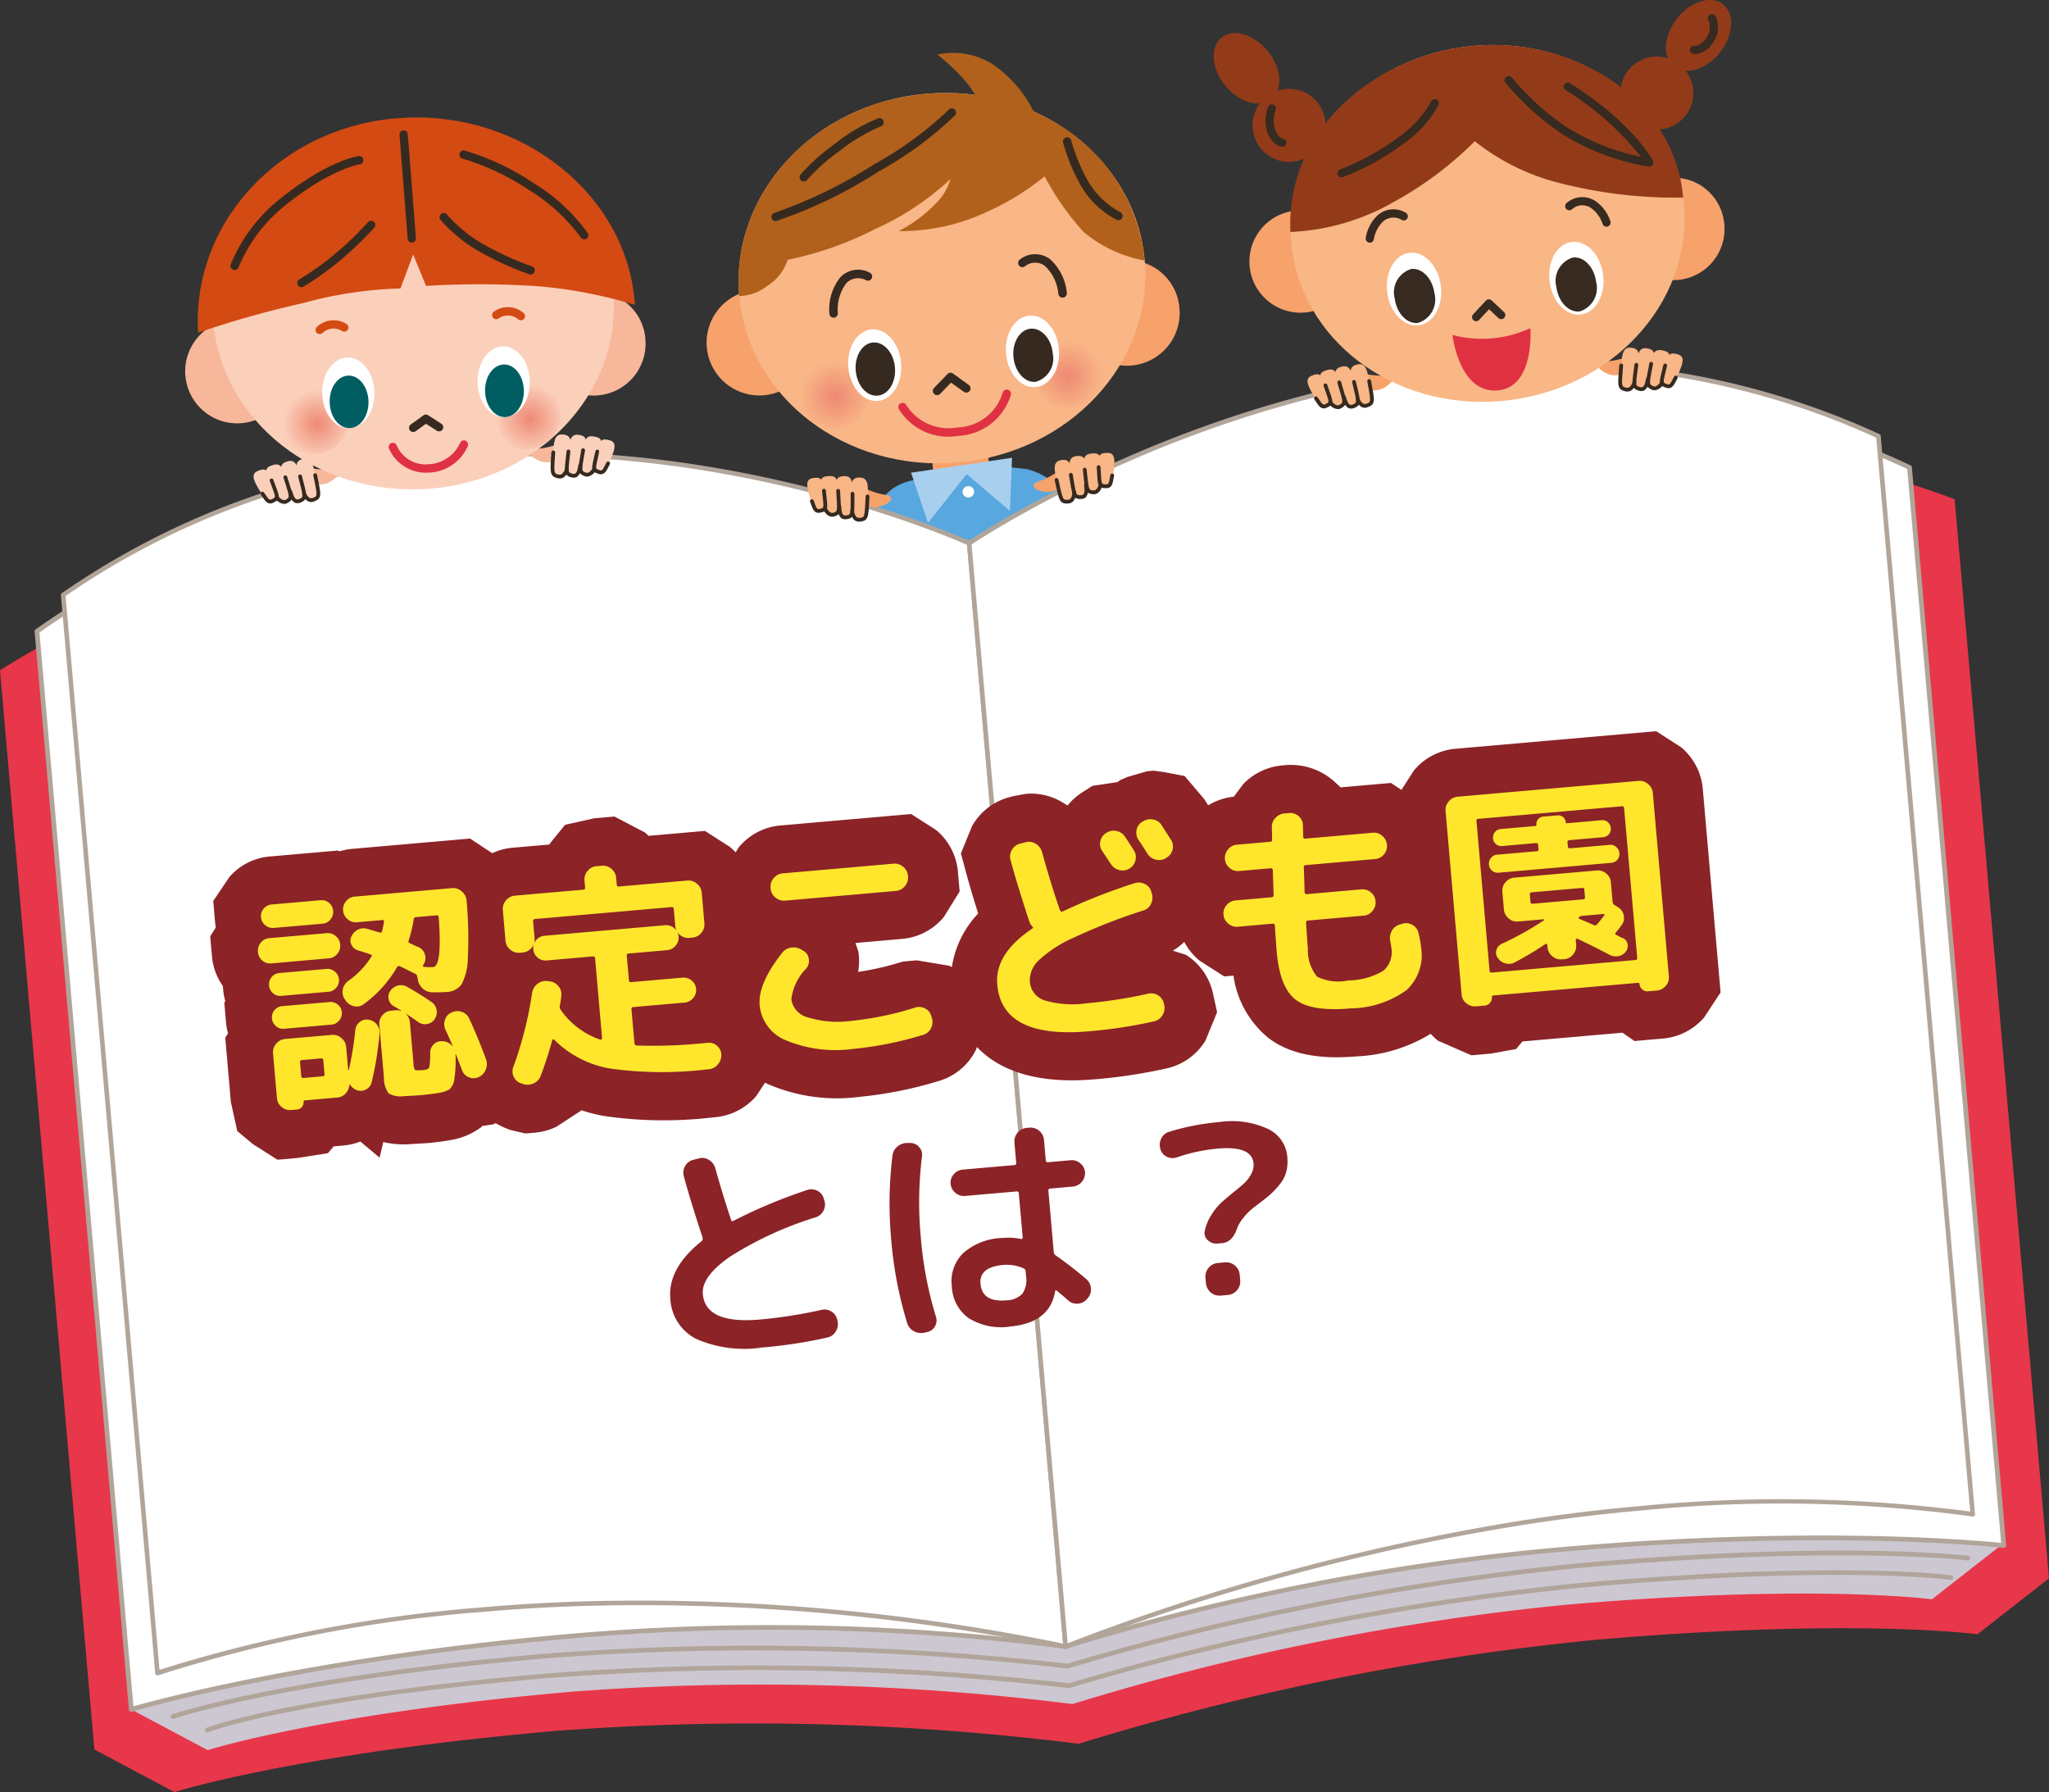 <svg xmlns="http://www.w3.org/2000/svg" xmlns:xlink="http://www.w3.org/1999/xlink" width="149" height="130.289" viewBox="0 0 149 130.289"><rect x="0" y="0" width="149" height="130.289" fill="#333333" stroke="none"/><defs><radialGradient id="a" cx="0.5" cy="0.5" r="0.5" gradientTransform="matrix(0.997, -0.087, 0.087, 0.996, -0.031, 0.086)" gradientUnits="objectBoundingBox"><stop offset="0" stop-color="#ee8974"/><stop offset="1" stop-color="#f9b686"/></radialGradient><radialGradient id="b" cx="0.5" cy="0.5" r="0.5" gradientTransform="matrix(0.996, -0.087, 0.087, 0.996, -0.055, 0.088)" xlink:href="#a"/><radialGradient id="c" cx="0.5" cy="0.5" r="0.5" gradientTransform="matrix(0.991, -0.131, 0.131, 0.991, -16.032, -5.408)" gradientUnits="objectBoundingBox"><stop offset="0" stop-color="#ee8974"/><stop offset="1" stop-color="#f9b786"/></radialGradient><radialGradient id="d" cx="0.5" cy="0.5" r="0.5" gradientTransform="matrix(0.992, -0.131, 0.131, 0.991, -16.042, -5.411)" xlink:href="#c"/><radialGradient id="e" cx="0.5" cy="0.5" r="0.5" gradientTransform="matrix(1, -0.025, 0.026, 1, 0.045, 0.075)" gradientUnits="objectBoundingBox"><stop offset="0" stop-color="#ee8974"/><stop offset="1" stop-color="#fbd0bb"/></radialGradient><radialGradient id="f" cx="0.5" cy="0.5" r="0.5" gradientTransform="matrix(1, -0.025, 0.026, 1, 0.044, 0.075)" xlink:href="#e"/></defs><g transform="translate(-10 -902.629)"><g transform="translate(10 902.629)"><g transform="translate(67.484 29.626)"><rect width="4.086" height="5.086" transform="translate(0 0.357) rotate(-5.011)" fill="#f6a26a"/></g><g transform="translate(63.369 33.91)"><path d="M732.173,510.743a6.194,6.194,0,0,1,1.574-1.834c1.242-.754,1.716-.478,2.364-.876,1.613-.982,5.99-.741,7.47-.494a5.283,5.283,0,0,1,2.867,2.065l-2.352-.759,2.58,14.772s-3.2.51-5.51.811a27,27,0,0,1-5.98.2l-.382-11.716Z" transform="translate(-732.173 -507.32)" fill="#58a8df"/></g><g transform="translate(60.649 37.283)"><path d="M730.03,513.88c1.555-2.086,3.131-3.9,3.131-3.9l4.217.862s-.66.614-2.406,2.346c-.952.945-3.636,3.963-3.636,3.963Z" transform="translate(-730.03 -509.978)" fill="#58a8df"/></g><g transform="translate(66.25 33.284)"><path d="M734.443,507.91l1.233,3.646,2.811-3.545,3.143,2.671.157-3.856Z" transform="translate(-734.443 -506.827)" fill="#a9cfee"/></g><g transform="translate(70.002 35.345)"><path d="M738.23,508.824a.416.416,0,1,1-.829.072.416.416,0,0,1,.829-.072Z" transform="translate(-737.4 -508.451)" fill="#fff"/></g><g transform="translate(73.084 34.37)"><path d="M747.589,512.73c-1.891-1.783-5.329-5.047-5.329-5.047l-2.432,3.329s.684-.3,2.452,1.411c1.065,1.029,3.712,3.687,3.712,3.687Z" transform="translate(-739.828 -507.683)" fill="#58a8df"/></g><g transform="translate(0 26.35)"><g transform="translate(0 4.078)"><path d="M824.377,510.443,831.24,588.9l-5.2,4.065s-9.089-1.226-27.977.425a190.76,190.76,0,0,0-37.382,7.537h0A190.329,190.329,0,0,0,722.561,600c-18.89,1.655-27.634,4.441-27.634,4.441l-5.823-3.1-6.864-78.457a74.226,74.226,0,0,1,32.665-11.1c19.039-1.666,38.076,4.908,38.076,4.908a73.522,73.522,0,0,1,33.393-11.858C805.713,503.14,824.377,510.443,824.377,510.443Z" transform="translate(-682.24 -504.576)" fill="#e8374a"/></g><g transform="translate(9.544 85.476)"><path d="M758.2,580.783a182.65,182.65,0,0,1,35.742-7.206c18.065-1.579,26.758-.411,26.758-.411l4.972-3.885s-12.28-1.454-32.379.3a167.768,167.768,0,0,0-35.7,7.141,160.082,160.082,0,0,0-35.9-.876c-20.1,1.759-31.938,5.325-31.938,5.325l5.566,2.961s8.358-2.66,26.425-4.243a181.849,181.849,0,0,1,36.453.891Z" transform="translate(-689.76 -568.716)" fill="#cdc7d1"/></g><g transform="translate(2.515 8.113)"><g transform="translate(0.171 0.17)"><path d="M684.356,519.158l6.858,78.382s11.837-3.566,31.938-5.325a164.519,164.519,0,0,1,36.011.751l-7.021-80.245S713.757,498.359,684.356,519.158Z" transform="translate(-684.356 -507.89)" fill="#fff"/></g><path d="M759.214,593.172a.131.131,0,0,1-.039,0,165.922,165.922,0,0,0-35.972-.751c-19.847,1.736-31.783,5.283-31.9,5.319a.172.172,0,0,1-.145-.022.169.169,0,0,1-.075-.126l-6.858-78.384a.174.174,0,0,1,.072-.156c8.837-6.252,19.366-9.952,31.29-11A93.9,93.9,0,0,1,752.24,512.6a.17.17,0,0,1,.109.147l7.021,80.245a.169.169,0,0,1-.052.139A.175.175,0,0,1,759.214,593.172Zm-36.041-1.093a167.479,167.479,0,0,1,35.838.722l-6.991-79.92a93.651,93.651,0,0,0-36.4-4.482c-11.828,1.034-22.274,4.7-31.044,10.879l6.833,78.074C693.054,596.88,704.7,593.7,723.173,592.079Z" transform="translate(-684.222 -507.756)" fill="#b1a59a"/></g><g transform="translate(70.301 1.81)"><g transform="translate(0.171 0.173)"><path d="M806.148,508.58l6.859,78.382s-12.278-1.454-32.378.3a172.585,172.585,0,0,0-35.839,7.037l-7.02-80.245S773.586,493.2,806.148,508.58Z" transform="translate(-737.77 -502.925)" fill="#fff"/></g><path d="M744.841,594.508a.2.2,0,0,1-.109-.024.184.184,0,0,1-.076-.129l-7.019-80.247a.171.171,0,0,1,.085-.164A95.972,95.972,0,0,1,773.4,503.078c12.014-1.051,23.076.763,32.863,5.383a.174.174,0,0,1,.1.14l6.857,78.381a.168.168,0,0,1-.052.14.173.173,0,0,1-.137.047c-.124-.014-12.5-1.433-32.345.3a173.725,173.725,0,0,0-35.8,7.031A.13.13,0,0,1,744.841,594.508Zm-6.854-80.319,6.993,79.918a175.629,175.629,0,0,1,35.67-6.977c18.48-1.615,30.5-.5,32.206-.325l-6.83-78.075c-9.712-4.566-20.68-6.353-32.6-5.31A95.706,95.706,0,0,0,737.987,514.189Z" transform="translate(-737.636 -502.789)" fill="#b1a59a"/></g><g transform="translate(12.402 86.378)"><path d="M757.241,578a.222.222,0,0,1-.041,0,197.752,197.752,0,0,0-38.083-.718c-18.669,1.635-26.8,4.347-26.879,4.375a.173.173,0,0,1-.217-.107.168.168,0,0,1,.105-.216c.083-.028,8.244-2.754,26.962-4.392a198.534,198.534,0,0,1,38.126.713,199.7,199.7,0,0,1,37.47-7.326c18.718-1.638,27.952-.531,28.043-.518a.171.171,0,0,1,.147.19.166.166,0,0,1-.19.146c-.089-.01-9.293-1.11-27.971.523a198.892,198.892,0,0,0-37.43,7.324Z" transform="translate(-692.012 -569.426)" fill="#b1a59a"/></g><g transform="translate(14.904 87.816)"><path d="M756.837,579.121a.236.236,0,0,1-.042,0,198.756,198.756,0,0,0-38.081-.707c-18.652,1.633-24.44,3.9-24.5,3.922a.171.171,0,0,1-.221-.093.174.174,0,0,1,.094-.223c.055-.024,5.872-2.306,24.594-3.943a198.746,198.746,0,0,1,38.126.7,199.635,199.635,0,0,1,37.472-7.32c18.72-1.637,26.623-.539,26.7-.529a.169.169,0,0,1,.142.193.164.164,0,0,1-.19.141c-.08-.01-7.951-1.1-26.623.536a199.311,199.311,0,0,0-37.432,7.314Z" transform="translate(-693.984 -570.56)" fill="#b1a59a"/></g><g transform="translate(4.429 6.494)"><g transform="translate(0.168 0.162)"><path d="M685.862,516.857l6.857,78.382s12.827-4.654,31.919-5.07a150.451,150.451,0,0,1,34.121,3.142l-7.017-80.206S715.3,496.236,685.862,516.857Z" transform="translate(-685.862 -506.607)" fill="#fff"/></g><path d="M758.808,593.512a.252.252,0,0,1-.052,0,151.361,151.361,0,0,0-34.079-3.137c-2.721.058-5.474.208-8.183.445a103.345,103.345,0,0,0-23.682,4.614.171.171,0,0,1-.147-.017.167.167,0,0,1-.076-.126l-6.858-78.383a.166.166,0,0,1,.072-.15,57.126,57.126,0,0,1,28.21-10.018c20.227-1.773,37.661,6.168,37.835,6.25a.169.169,0,0,1,.1.137l7.017,80.207a.169.169,0,0,1-.057.138A.166.166,0,0,1,758.808,593.512Zm-42.344-3.026c2.717-.236,5.48-.387,8.207-.448a153.124,153.124,0,0,1,33.936,3.093l-6.988-79.881c-1.359-.607-18.18-7.882-37.577-6.182a56.818,56.818,0,0,0-27.972,9.9l6.831,78.073A105.887,105.887,0,0,1,716.464,590.487Z" transform="translate(-685.73 -506.48)" fill="#b1a59a"/></g><g transform="translate(70.31)"><g transform="translate(0.166 0.165)"><path d="M803.887,506.685l6.857,78.383s-13.434-2.357-32.311.55a160.708,160.708,0,0,0-33.643,9.07l-7.017-80.206S771.318,491.49,803.887,506.685Z" transform="translate(-737.773 -501.493)" fill="#fff"/></g><path d="M744.839,594.889a.187.187,0,0,1-.1-.024.167.167,0,0,1-.081-.128l-7.015-80.206a.164.164,0,0,1,.07-.152c.162-.112,16.23-10.981,36.627-12.766a57.406,57.406,0,0,1,29.655,4.957.16.16,0,0,1,.1.134l6.857,78.385a.16.16,0,0,1-.052.136.169.169,0,0,1-.142.043,103.016,103.016,0,0,0-24.121-.432c-2.71.235-5.451.567-8.139.981a162.016,162.016,0,0,0-33.6,9.057A.136.136,0,0,1,744.839,594.889ZM737.983,514.6l6.989,79.885a163.251,163.251,0,0,1,33.469-8.993c2.7-.416,5.443-.746,8.16-.984a105.862,105.862,0,0,1,24,.4l-6.833-78.073a57.1,57.1,0,0,0-29.4-4.887C754.805,503.655,739.238,513.763,737.983,514.6Z" transform="translate(-737.642 -501.363)" fill="#b1a59a"/></g></g><g transform="translate(73.457 20.496)"><path d="M740.146,499.476c.138,1.434.885,2.537,1.664,2.466s1.293-1.294,1.155-2.725-.883-2.536-1.664-2.463S740,498.046,740.146,499.476Z" transform="translate(-740.122 -496.75)" fill="#362a20"/></g><g transform="translate(62.17 21.968)"><path d="M731.252,500.64c.137,1.433.882,2.537,1.661,2.462s1.3-1.294,1.155-2.726-.883-2.533-1.662-2.462S731.11,499.207,731.252,500.64Z" transform="translate(-731.229 -497.911)" fill="#362a20"/></g><g transform="translate(51.376 21.074)"><path d="M730.381,500.611a3.838,3.838,0,1,1-4.147-3.39A3.789,3.789,0,0,1,730.381,500.611Z" transform="translate(-722.723 -497.206)" fill="#f6a26a"/></g><g transform="translate(78.104 18.915)"><path d="M751.44,498.91a3.837,3.837,0,1,1-4.146-3.39A3.784,3.784,0,0,1,751.44,498.91Z" transform="translate(-743.784 -495.505)" fill="#f6a26a"/></g><g transform="translate(53.708 6.76)"><path d="M754.093,498.1c.647,7.4-5.425,13.98-13.57,14.692s-15.268-4.71-15.914-12.112,5.428-13.983,13.569-14.695S753.444,490.7,754.093,498.1Z" transform="translate(-724.561 -485.927)" fill="#f9b686"/></g><path d="M733.149,503.462a2.554,2.554,0,1,1-2.769-2.322A2.558,2.558,0,0,1,733.149,503.462Z" transform="translate(-669.913 -475.076)" fill="url(#a)"/><path d="M746.536,502.291a2.556,2.556,0,1,1-2.769-2.322A2.557,2.557,0,0,1,746.536,502.291Z" transform="translate(-666.312 -475.391)" fill="url(#b)"/><g transform="translate(53.708 3.845)"><path d="M748.365,489.2v0c-.025-.018-.058-.037-.084-.055-.093-.062-.187-.121-.278-.183s-.171-.107-.256-.162l-.286-.166c-.086-.052-.174-.105-.261-.156s-.2-.105-.3-.154-.18-.1-.269-.142l-.306-.146a2.881,2.881,0,0,0-.278-.127.141.141,0,0,0-.035-.02,8.948,8.948,0,0,0-3-3.448,5.374,5.374,0,0,0-3.992-.688,15.313,15.313,0,0,1,2.188,2.107c.2.268.4.557.575.833a1.362,1.362,0,0,1-.159-.023l-.383-.039c-.1-.005-.2-.022-.3-.029-.129-.008-.261-.018-.388-.023-.1-.006-.192-.016-.3-.019-.134-.008-.27-.008-.414-.008-.091,0-.184,0-.274,0-.152,0-.307,0-.459.008-.08,0-.159,0-.237.008-.235.006-.468.023-.7.043s-.477.051-.712.081c-.077.01-.157.023-.23.032-.161.02-.317.048-.473.077-.091.013-.179.032-.266.049-.144.03-.286.053-.428.089-.094.02-.184.038-.278.065-.133.03-.273.065-.4.1-.091.02-.184.046-.273.074-.136.037-.272.077-.41.121-.083.027-.166.051-.254.081-.145.047-.293.1-.432.156a2.181,2.181,0,0,0-.209.075c-.425.16-.84.339-1.24.536-.062.032-.127.064-.19.1-.141.062-.272.134-.409.212-.074.038-.147.077-.222.118-.117.067-.239.138-.358.206-.07.048-.147.09-.221.137-.114.074-.23.143-.344.218-.071.047-.146.1-.217.143-.113.081-.221.161-.336.24-.062.048-.132.1-.2.146-.118.09-.236.184-.357.274-.05.042-.1.081-.155.126-.338.277-.661.564-.97.866-.043.044-.089.094-.134.14-.1.107-.208.215-.31.324-.052.057-.107.114-.157.173-.094.1-.185.2-.27.3-.051.066-.109.132-.156.2-.085.1-.172.2-.251.308-.048.063-.1.131-.153.2-.076.107-.16.216-.232.325-.043.065-.094.127-.135.193-.077.119-.159.245-.238.367-.034.056-.071.109-.1.164-.222.362-.423.731-.611,1.108-.024.052-.049.114-.077.166-.062.135-.119.273-.18.409-.031.065-.058.137-.085.2-.056.124-.1.256-.148.381l-.081.222c-.043.128-.085.251-.127.378-.025.077-.047.154-.07.23-.037.128-.075.26-.112.392a1.664,1.664,0,0,1-.056.218c-.032.147-.062.291-.093.443-.014.056-.031.117-.042.175-.035.208-.074.418-.1.633v0a12.191,12.191,0,0,0-.063,2.726,3.362,3.362,0,0,0,2.007-.716,3.44,3.44,0,0,0,1.513-1.916,25.024,25.024,0,0,0,6.442-2.275,19.851,19.851,0,0,0,5.4-3.6,3.97,3.97,0,0,1-.977,1.69,10.186,10.186,0,0,1-2.786,2.093,14.663,14.663,0,0,0,6.226-1.308,19.09,19.09,0,0,0,4.386-2.67,19.669,19.669,0,0,0,2.835,4.044,9.578,9.578,0,0,0,4.435,2.075A12.985,12.985,0,0,0,748.365,489.2Z" transform="translate(-724.56 -483.63)" fill="#b1611b"/></g><g transform="translate(56.097 7.877)"><path d="M726.777,495.005a.31.31,0,0,1-.324-.226.306.306,0,0,1,.216-.377,33.983,33.983,0,0,0,7.2-3.5,26.206,26.206,0,0,0,5.472-4,.308.308,0,0,1,.459.41,26.4,26.4,0,0,1-5.614,4.116,33.39,33.39,0,0,1-7.351,3.557A.21.21,0,0,1,726.777,495.005Z" transform="translate(-726.443 -486.807)" fill="#362a20"/></g><g transform="translate(58.141 8.59)"><path d="M728.388,491.976a.3.3,0,0,1-.223-.074.307.307,0,0,1-.039-.433,14.572,14.572,0,0,1,2.475-2.211,12.261,12.261,0,0,1,3.194-1.881.307.307,0,1,1,.147.6,12.875,12.875,0,0,0-2.987,1.786,14.039,14.039,0,0,0-2.36,2.107A.309.309,0,0,1,728.388,491.976Z" transform="translate(-728.054 -487.369)" fill="#362a20"/></g><g transform="translate(77.3 9.995)"><path d="M747.209,494.49a.3.3,0,0,1-.143-.022,6.409,6.409,0,0,1-2.545-2.373,13.557,13.557,0,0,1-1.358-3.229.307.307,0,1,1,.591-.164,13.141,13.141,0,0,0,1.277,3.047,6.015,6.015,0,0,0,2.269,2.15.306.306,0,0,1,.166.4A.311.311,0,0,1,747.209,494.49Z" transform="translate(-743.151 -488.476)" fill="#362a20"/></g><g transform="translate(60.305 18.48)"><g transform="translate(7.531 8.618)"><path d="M736.028,503.583a.294.294,0,0,1-.24-.084.308.308,0,0,1-.008-.437l.981-1.017a.309.309,0,0,1,.4-.034l1.145.831a.308.308,0,0,1-.362.5l-.93-.671-.794.825A.305.305,0,0,1,736.028,503.583Z" transform="translate(-735.693 -501.953)" fill="#362a20"/></g><g transform="translate(5.018 9.844)"><path d="M738.057,506.285a4.219,4.219,0,0,1-4.311-1.958.3.3,0,0,1,.136-.411.311.311,0,0,1,.415.134A3.624,3.624,0,0,0,738,505.671a3.539,3.539,0,0,0,3.3-2.517.308.308,0,0,1,.6.142A4.208,4.208,0,0,1,738.057,506.285Z" transform="translate(-733.713 -502.919)" fill="#e03142"/></g><g transform="translate(13.736)"><path d="M743.837,498.321a.31.31,0,0,1-.334-.278,3.171,3.171,0,0,0-.976-2.024,1.174,1.174,0,0,0-1.44.015.308.308,0,0,1-.4-.471,1.8,1.8,0,0,1,2.2-.048,3.76,3.76,0,0,1,1.234,2.473.308.308,0,0,1-.281.333Z" transform="translate(-740.583 -495.162)" fill="#362a20"/></g><g transform="translate(0 1.128)"><path d="M730.1,499.54a.309.309,0,0,1-.332-.28,3.742,3.742,0,0,1,.782-2.646,1.791,1.791,0,0,1,2.171-.338.308.308,0,0,1-.308.534,1.189,1.189,0,0,0-1.424.232,3.194,3.194,0,0,0-.609,2.164A.309.309,0,0,1,730.1,499.54Z" transform="translate(-729.759 -496.051)" fill="#362a20"/></g><g transform="translate(1.368 5.466)"><path d="M734.689,501.9c.127,1.44-.628,2.682-1.689,2.773s-2.023-1-2.149-2.437.632-2.67,1.694-2.763S734.563,500.471,734.689,501.9Z" transform="translate(-730.837 -499.469)" fill="#fff"/></g><g transform="translate(1.913 6.417)"><path d="M734.128,502.031c.094,1.066-.469,1.989-1.258,2.057s-1.5-.74-1.594-1.808.468-1.989,1.256-2.057S734.035,500.967,734.128,502.031Z" transform="translate(-731.266 -500.219)" fill="#362a20"/></g><g transform="translate(12.844 4.46)"><path d="M743.734,501.111c.127,1.439-.636,2.68-1.7,2.773s-2.022-1-2.146-2.437.637-2.671,1.693-2.765S743.61,499.681,743.734,501.111Z" transform="translate(-739.88 -498.677)" fill="#fff"/></g><g transform="translate(13.386 5.413)"><path d="M743.17,501.239a1.746,1.746,0,0,1-1.258,2.058c-.784.067-1.5-.741-1.6-1.808s.471-1.99,1.256-2.057S743.079,500.178,743.17,501.239Z" transform="translate(-740.307 -499.428)" fill="#362a20"/></g></g><g transform="translate(75.167 32.924)"><g transform="translate(0 1.077)"><path d="M743.926,508.529a2.479,2.479,0,0,1-1.319.636c-.263.024-1.089-.112-1.135-.433s.405-.284,1.1-.659a9.56,9.56,0,0,0,1.072-.681l.424.062.646.99Z" transform="translate(-741.47 -507.392)" fill="#f6a26a"/></g><g transform="translate(1.526)"><g transform="translate(0 0.509)"><path d="M743.1,506.973c.656-.15.782.278.891,1.237.173,1.428.168,1.741-.346,1.773s-.513-.164-.827-1.575C742.667,507.742,742.493,507.1,743.1,506.973Z" transform="translate(-742.672 -506.944)" fill="#f9b686"/></g><g transform="translate(1.083 0.224)"><path d="M743.982,506.739c.66-.11.765.258.825,1.22.089,1.429.056,1.744-.463,1.755s-.48-.2-.723-1.614C743.512,507.422,743.375,506.838,743.982,506.739Z" transform="translate(-743.526 -506.72)" fill="#f9b686"/></g><g transform="translate(2.133 0.037)"><path d="M744.865,506.588c.666-.08.717.123.732,1.089.018,1.434-.047,1.749-.564,1.73s-.466-.218-.628-1.65C744.325,507.077,744.255,506.658,744.865,506.588Z" transform="translate(-744.353 -506.573)" fill="#f9b686"/></g><g transform="translate(3.181)"><path d="M745.659,506.552c.5-.046.761.065.662,1.028-.089.846-.211,1.414-.591,1.393-.511-.024-.44.048-.534-1.393C745.149,506.9,745.17,506.594,745.659,506.552Z" transform="translate(-745.179 -506.543)" fill="#f9b686"/></g><g transform="translate(0.005 0.9)"><g transform="translate(0 0.935)"><path d="M743.666,509.838a.081.081,0,0,1-.018,0c-.59.043-.651-.225-.9-1.359l-.068-.322a.134.134,0,0,1,.1-.164.139.139,0,0,1,.164.1l.07.325c.258,1.171.278,1.17.616,1.145a.28.28,0,0,0,.211-.1.716.716,0,0,0,.107-.448.139.139,0,0,1,.123-.151.133.133,0,0,1,.15.123.956.956,0,0,1-.17.652A.545.545,0,0,1,743.666,509.838Z" transform="translate(-742.676 -507.99)" fill="#362a20"/></g><g transform="translate(1.035 0.564)"><path d="M744.409,509.587h-.053c-.571.013-.617-.263-.786-1.27l-.076-.458a.134.134,0,0,1,.112-.157.131.131,0,0,1,.16.112l.077.458c.173,1.048.193,1.05.509,1.043a.247.247,0,0,0,.193-.071c.1-.117.078-.381.057-.556l-.01-.1a.139.139,0,0,1,.129-.148.137.137,0,0,1,.146.127l.011.094a1.023,1.023,0,0,1-.131.765A.49.49,0,0,1,744.409,509.587Z" transform="translate(-743.491 -507.697)" fill="#362a20"/></g><g transform="translate(2.043 0.185)"><path d="M745.13,509.323a.561.561,0,0,1-.091,0c-.566-.052-.591-.293-.7-1.306-.014-.14-.029-.294-.048-.464a.132.132,0,0,1,.121-.152h0a.133.133,0,0,1,.146.119c.023.174.039.327.053.464.113,1.034.126,1.036.456,1.063.176.019.322-.209.385-.444a.134.134,0,0,1,.168-.1.133.133,0,0,1,.094.168C745.615,509.058,745.4,509.3,745.13,509.323Z" transform="translate(-744.286 -507.399)" fill="#362a20"/></g><g transform="translate(3.057)"><path d="M745.838,508.919a.678.678,0,0,1-.089,0h-.068c-.506-.024-.514-.145-.571-1.084l-.024-.437a.136.136,0,0,1,.124-.145h0a.134.134,0,0,1,.145.128l.028.439c.048.811.048.811.308.824l.068,0c.157.006.2-.056.27-.431.014-.08.028-.164.048-.249a.139.139,0,0,1,.166-.1.137.137,0,0,1,.1.165c-.018.082-.033.161-.047.234C746.246,508.558,746.187,508.889,745.838,508.919Z" transform="translate(-745.085 -507.253)" fill="#362a20"/></g></g></g></g><g transform="translate(58.703 34.609)"><g transform="translate(2.85 0.682)"><path d="M731.532,509.576a2.493,2.493,0,0,0,1.41.412c.265-.019,1.055-.289,1.047-.614s-.445-.216-1.2-.47a9.07,9.07,0,0,1-1.168-.5l-.411.133-.47,1.081Z" transform="translate(-730.742 -508.408)" fill="#f6a26a"/></g><g transform="translate(3.179 0.111)"><path d="M731.689,507.96c-.676-.039-.723.4-.673,1.367.063,1.435.119,1.744.628,1.694s.485-.247.561-1.693C732.24,508.651,732.3,507.988,731.689,507.96Z" transform="translate(-731.001 -507.958)" fill="#f9b686"/></g><g transform="translate(2.063 0.007)"><path d="M730.778,507.876c-.674,0-.716.379-.616,1.341.15,1.424.232,1.73.749,1.652s.439-.274.444-1.711C731.352,508.474,731.389,507.873,730.778,507.876Z" transform="translate(-730.122 -507.876)" fill="#f9b686"/></g><g transform="translate(0.979)"><path d="M729.886,507.872c-.673.034-.69.24-.544,1.2.22,1.418.336,1.716.839,1.613s.424-.293.352-1.731C730.494,508.265,730.5,507.843,729.886,507.872Z" transform="translate(-729.268 -507.871)" fill="#f9b686"/></g><g transform="translate(0 0.124)"><path d="M729.082,507.973c-.5.034-.739.185-.482,1.119.226.824.44,1.36.81,1.279.5-.112.447-.027.3-1.465C729.643,508.228,729.57,507.931,729.082,507.973Z" transform="translate(-728.496 -507.969)" fill="#f9b686"/></g><g transform="translate(0.196 0.926)"><g transform="translate(2.938 0.419)"><path d="M731.659,510.9a.539.539,0,0,1-.418-.126.976.976,0,0,1-.275-.614.137.137,0,1,1,.273-.018.711.711,0,0,0,.178.424.289.289,0,0,0,.225.062c.34-.033.359-.037.419-1.232l.017-.331a.139.139,0,0,1,.145-.129.137.137,0,0,1,.128.143l-.014.33c-.058,1.16-.071,1.435-.668,1.491Z" transform="translate(-730.966 -508.931)" fill="#362a20"/></g><g transform="translate(2 0.224)"><path d="M730.859,510.77a.514.514,0,0,1-.373-.1,1,1,0,0,1-.253-.732l-.006-.094a.138.138,0,0,1,.123-.151h0a.139.139,0,0,1,.15.124l.008.1c.01.176.029.44.149.537a.243.243,0,0,0,.2.038c.314-.047.331-.049.33-1.112l0-.465a.136.136,0,1,1,.272,0v.463c0,1.024,0,1.3-.563,1.385A.381.381,0,0,0,730.859,510.77Z" transform="translate(-730.227 -508.777)" fill="#362a20"/></g><g transform="translate(0.947 0.016)"><path d="M730.1,510.628c-.264.024-.522-.178-.688-.542a.14.14,0,0,1,.07-.183.135.135,0,0,1,.182.07c.1.221.278.424.452.374.32-.085.332-.089.273-1.123-.006-.14-.016-.294-.025-.467a.133.133,0,0,1,.131-.145.135.135,0,0,1,.143.129c.01.174.019.33.027.466.057,1.018.071,1.26-.477,1.406A.7.7,0,0,1,730.1,510.628Z" transform="translate(-729.397 -508.613)" fill="#362a20"/></g><path d="M729.315,510.349c-.35.029-.465-.288-.569-.571-.024-.071-.052-.147-.086-.223a.141.141,0,0,1,.075-.18.138.138,0,0,1,.18.074c.034.08.062.162.091.236.127.359.178.416.331.383l.07-.014c.256-.056.256-.056.169-.863l-.046-.437a.138.138,0,0,1,.122-.152h0a.138.138,0,0,1,.151.123l.046.434c.1.937.113,1.057-.387,1.164l-.066.013A.539.539,0,0,1,729.315,510.349Z" transform="translate(-728.651 -508.601)" fill="#362a20"/></g></g><g transform="translate(116.173 25.275)"><g transform="translate(0 0.584)"><path d="M776.192,502.147a2.5,2.5,0,0,1-1.452.223c-.259-.055-1.006-.425-.957-.747s.47-.152,1.247-.308a8.782,8.782,0,0,0,1.221-.338l.392.187.327,1.135Z" transform="translate(-773.781 -500.977)" fill="#f6a26a"/></g><g transform="translate(1.508)"><g transform="translate(0.136)"><path d="M775.846,500.52c.673.05.666.492.489,1.443-.253,1.416-.348,1.713-.848,1.6s-.445-.31-.333-1.75C775.211,501.131,775.233,500.465,775.846,500.52Z" transform="translate(-775.077 -500.517)" fill="#f9b686"/></g><g transform="translate(1.169 0.04)"><path d="M776.78,500.556c.665.089.656.471.432,1.409-.331,1.392-.454,1.684-.956,1.543s-.4-.33-.219-1.756C776.131,501.071,776.171,500.472,776.78,500.556Z" transform="translate(-775.89 -500.548)" fill="#f9b686"/></g><g transform="translate(2.166 0.173)"><path d="M777.681,500.671c.659.121.648.327.38,1.254-.4,1.376-.556,1.659-1.043,1.49s-.381-.344-.118-1.763C777.025,500.978,777.078,500.558,777.681,500.671Z" transform="translate(-776.677 -500.653)" fill="#f9b686"/></g><g transform="translate(3.157 0.423)"><path d="M778.456,500.87c.49.1.707.284.332,1.179-.332.782-.615,1.289-.973,1.161-.484-.176-.436-.085-.1-1.492C777.866,501.052,777.977,500.769,778.456,500.87Z" transform="translate(-777.457 -500.85)" fill="#f9b686"/></g><g transform="translate(0 1.035)"><g transform="translate(0 0.119)"><path d="M775.683,503.463a.65.65,0,0,1-.2-.014c-.583-.136-.561-.41-.466-1.569l.025-.327a.141.141,0,0,1,.147-.127.138.138,0,0,1,.127.147l-.024.331c-.1,1.2-.08,1.2.25,1.275a.283.283,0,0,0,.232-.032.706.706,0,0,0,.234-.4.136.136,0,0,1,.266.056.971.971,0,0,1-.353.575A.536.536,0,0,1,775.683,503.463Z" transform="translate(-774.969 -501.426)" fill="#362a20"/></g><g transform="translate(1.034 0.07)"><path d="M776.471,503.438a.623.623,0,0,1-.226-.025c-.547-.159-.511-.43-.376-1.444.015-.14.038-.291.058-.462a.138.138,0,0,1,.273.034c-.022.173-.042.327-.062.464-.138,1.051-.12,1.055.183,1.142a.243.243,0,0,0,.207-.01c.134-.081.186-.34.22-.513l.02-.1a.138.138,0,1,1,.269.061l-.019.091a1.017,1.017,0,0,1-.346.693A.464.464,0,0,1,776.471,503.438Z" transform="translate(-775.784 -501.387)" fill="#362a20"/></g><g transform="translate(2.035)"><path d="M777.222,503.393a.482.482,0,0,1-.227-.034c-.527-.216-.48-.457-.288-1.456.025-.137.055-.288.086-.458a.135.135,0,1,1,.266.048c-.029.173-.06.326-.085.462-.194,1.019-.181,1.024.124,1.15.165.072.369-.108.5-.315a.138.138,0,1,1,.234.147A.858.858,0,0,1,777.222,503.393Z" transform="translate(-776.573 -501.332)" fill="#362a20"/></g><g transform="translate(3.021 0.12)"><path d="M778.019,503.217a.535.535,0,0,1-.22-.033l-.065-.022c-.482-.174-.452-.291-.231-1.2l.1-.425a.135.135,0,0,1,.166-.1.14.14,0,0,1,.1.165l-.1.425c-.193.792-.193.792.056.881l.065.022c.147.056.2.005.381-.332.037-.074.077-.148.119-.225a.144.144,0,0,1,.19-.049.134.134,0,0,1,.048.187c-.042.075-.079.146-.114.212C778.4,502.944,778.265,503.2,778.019,503.217Z" transform="translate(-777.35 -501.427)" fill="#362a20"/></g></g></g></g><g transform="translate(95.082 26.478)"><g transform="translate(3.08 0.595)"><path d="M760.352,503.092a2.479,2.479,0,0,0,1.466.077c.251-.077.961-.518.878-.835s-.485-.107-1.272-.185a8.687,8.687,0,0,1-1.25-.216l-.372.226-.213,1.161Z" transform="translate(-759.589 -501.933)" fill="#f6a26a"/></g><g transform="translate(3.133)"><path d="M760.164,501.477c-.667.115-.617.556-.344,1.486.391,1.378.517,1.666,1,1.5s.412-.35.155-1.773C760.857,502.02,760.767,501.365,760.164,501.477Z" transform="translate(-759.631 -501.464)" fill="#f9b686"/></g><g transform="translate(2.008 0.15)"><path d="M759.259,501.6c-.654.156-.607.532-.292,1.444.471,1.352.623,1.631,1.105,1.438s.364-.364.044-1.767C759.954,502.052,759.856,501.461,759.259,501.6Z" transform="translate(-758.744 -501.582)" fill="#f9b686"/></g><g transform="translate(0.921 0.384)"><path d="M758.4,501.805c-.647.184-.615.388-.253,1.286.536,1.329.715,1.594,1.182,1.38s.346-.381-.055-1.761C759.079,502.046,758.985,501.634,758.4,501.805Z" transform="translate(-757.887 -501.766)" fill="#f9b686"/></g><g transform="translate(0 0.732)"><path d="M757.637,502.082c-.476.148-.675.353-.213,1.2.407.749.737,1.223,1.083,1.06.461-.222.425-.126-.043-1.492C758.243,502.2,758.1,501.931,757.637,502.082Z" transform="translate(-757.162 -502.041)" fill="#f9b686"/></g><g transform="translate(0.48 1.09)"><g transform="translate(3.026)"><path d="M760.632,504.4a.51.51,0,0,1-.291-.058.975.975,0,0,1-.411-.536.136.136,0,0,1,.093-.171.139.139,0,0,1,.171.09.685.685,0,0,0,.273.374.288.288,0,0,0,.23.008c.321-.108.34-.114.126-1.3l-.061-.324a.139.139,0,0,1,.112-.159.142.142,0,0,1,.161.109l.058.325c.209,1.143.259,1.413-.308,1.6A.669.669,0,0,1,760.632,504.4Z" transform="translate(-759.924 -502.323)" fill="#362a20"/></g><g transform="translate(2.034 0.058)"><path d="M759.832,504.449a.532.532,0,0,1-.244-.043,1.022,1.022,0,0,1-.41-.657l-.029-.089a.137.137,0,0,1,.088-.174.134.134,0,0,1,.173.086l.03.1c.052.169.128.424.269.489a.249.249,0,0,0,.206-.008c.293-.118.312-.124.067-1.159-.032-.135-.067-.282-.107-.453a.137.137,0,1,1,.268-.06c.038.168.074.315.107.451.235,1,.3,1.263-.234,1.476A.884.884,0,0,1,759.832,504.449Z" transform="translate(-759.142 -502.369)" fill="#362a20"/></g><g transform="translate(1.045 0.096)"><path d="M759.078,504.478a.831.831,0,0,1-.687-.392.138.138,0,1,1,.22-.166c.146.19.365.344.523.26.3-.154.307-.161.011-1.156-.041-.133-.085-.282-.132-.449a.137.137,0,0,1,.094-.17.141.141,0,0,1,.171.094c.047.166.09.315.129.447.288.977.358,1.207-.145,1.476A.451.451,0,0,1,759.078,504.478Z" transform="translate(-758.363 -502.399)" fill="#362a20"/></g><g transform="translate(0 0.316)"><path d="M758.277,504.378c-.27.024-.431-.223-.579-.445-.039-.065-.085-.131-.133-.2a.144.144,0,0,1,.029-.2.141.141,0,0,1,.192.032c.053.072.1.145.145.209.211.32.269.366.414.3l.063-.029c.235-.112.235-.112-.033-.882l-.143-.411a.137.137,0,0,1,.084-.176.144.144,0,0,1,.175.085l.141.412c.313.891.352,1.005-.107,1.221l-.062.027A.506.506,0,0,1,758.277,504.378Z" transform="translate(-757.54 -502.572)" fill="#362a20"/></g></g></g><g transform="translate(38.511 31.587)"><g transform="translate(0 0.583)"><path d="M715.005,507.119a2.47,2.47,0,0,1-1.447.251c-.26-.049-1.015-.4-.971-.726s.466-.162,1.241-.333a8.9,8.9,0,0,0,1.214-.363l.395.18.348,1.126Z" transform="translate(-712.585 -505.949)" fill="#f7b79b"/></g><g transform="translate(1.53)"><g transform="translate(0.136)"><path d="M714.619,505.491c.678.038.678.481.52,1.438-.226,1.415-.315,1.718-.817,1.61s-.452-.3-.367-1.744C714,506.116,714.006,505.453,714.619,505.491Z" transform="translate(-713.899 -505.49)" fill="#fbd0bb"/></g><g transform="translate(1.169 0.019)"><path d="M715.556,505.51c.665.076.664.456.457,1.4-.3,1.4-.423,1.692-.925,1.558s-.407-.319-.253-1.75C714.916,506.041,714.943,505.44,715.556,505.51Z" transform="translate(-714.713 -505.505)" fill="#fbd0bb"/></g><g transform="translate(2.169 0.13)"><path d="M716.46,505.606c.66.11.655.317.4,1.249-.374,1.385-.522,1.668-1.011,1.509s-.388-.334-.156-1.759C715.807,505.927,715.852,505.508,716.46,505.606Z" transform="translate(-715.5 -505.592)" fill="#fbd0bb"/></g><g transform="translate(3.159 0.362)"><path d="M717.237,505.792c.492.091.712.272.354,1.17-.315.792-.585,1.3-.948,1.18-.484-.164-.438-.075-.132-1.487C716.652,505.987,716.756,505.7,717.237,505.792Z" transform="translate(-716.28 -505.775)" fill="#fbd0bb"/></g><g transform="translate(0 1.006)"><g transform="translate(0 0.16)"><path d="M714.509,508.44a.629.629,0,0,1-.186-.014c-.584-.123-.567-.4-.5-1.557l.022-.327a.142.142,0,0,1,.145-.132.144.144,0,0,1,.132.147l-.023.329c-.074,1.2-.055,1.2.279,1.272a.274.274,0,0,0,.229-.037.71.71,0,0,0,.226-.4.137.137,0,1,1,.269.047.975.975,0,0,1-.341.58A.532.532,0,0,1,714.509,508.44Z" transform="translate(-713.791 -506.409)" fill="#362a20"/></g><g transform="translate(1.035 0.09)"><path d="M715.3,508.4a.679.679,0,0,1-.215-.023c-.552-.148-.523-.419-.406-1.437l.051-.461a.137.137,0,1,1,.273.032l-.052.459c-.119,1.057-.1,1.06.206,1.141a.25.25,0,0,0,.206-.014c.132-.085.179-.343.208-.518l.02-.1a.141.141,0,0,1,.161-.109.139.139,0,0,1,.1.164l-.014.09a1,1,0,0,1-.331.7A.445.445,0,0,1,715.3,508.4Z" transform="translate(-714.606 -506.354)" fill="#362a20"/></g><g transform="translate(2.037)"><path d="M716.047,508.338a.5.5,0,0,1-.222-.033c-.525-.206-.485-.444-.315-1.448.023-.136.048-.287.076-.458a.137.137,0,0,1,.159-.114.142.142,0,0,1,.114.159c-.029.171-.057.324-.08.461-.173,1.024-.161,1.029.147,1.146.169.067.368-.114.492-.32a.137.137,0,1,1,.237.138A.854.854,0,0,1,716.047,508.338Z" transform="translate(-715.396 -506.282)" fill="#362a20"/></g><g transform="translate(3.023 0.1)"><path d="M716.841,508.145a.5.5,0,0,1-.211-.03l-.064-.022c-.485-.16-.459-.278-.255-1.2l.1-.425a.135.135,0,1,1,.264.058l-.091.429c-.176.794-.176.794.074.878l.065.02c.151.052.2,0,.374-.341.037-.072.074-.151.117-.227a.139.139,0,0,1,.242.136c-.043.074-.077.145-.112.212C717.225,507.865,717.1,508.122,716.841,508.145Z" transform="translate(-716.173 -506.361)" fill="#362a20"/></g></g></g></g><g transform="translate(18.44 33.339)"><g transform="translate(3.097 0.599)"><path d="M699.968,508.5a2.469,2.469,0,0,0,1.467.047c.249-.081.947-.538.86-.852s-.485-.1-1.275-.16a9.3,9.3,0,0,1-1.256-.19l-.364.23-.189,1.165Z" transform="translate(-699.21 -507.343)" fill="#f7b79b"/></g><g transform="translate(3.121)"><path d="M699.751,506.886c-.665.129-.6.569-.315,1.494.417,1.371.551,1.657,1.03,1.482s.4-.363.122-1.778C700.454,507.417,700.352,506.761,699.751,506.886Z" transform="translate(-699.229 -506.871)" fill="#fbd0bb"/></g><g transform="translate(1.997 0.17)"><path d="M698.849,507.029c-.652.169-.6.544-.264,1.453.5,1.344.656,1.618,1.135,1.415s.359-.372.009-1.767C699.555,507.467,699.443,506.877,698.849,507.029Z" transform="translate(-698.343 -507.005)" fill="#fbd0bb"/></g><g transform="translate(0.914 0.426)"><path d="M697.993,507.249c-.643.2-.609.4-.231,1.292.564,1.319.749,1.58,1.209,1.354s.341-.385-.088-1.763C698.679,507.478,698.575,507.069,697.993,507.249Z" transform="translate(-697.49 -507.206)" fill="#fbd0bb"/></g><g transform="translate(0 0.795)"><path d="M697.237,507.542c-.473.157-.67.365-.192,1.207.424.741.763,1.209,1.1,1.039.459-.231.423-.136-.072-1.492C697.842,507.651,697.7,507.383,697.237,507.542Z" transform="translate(-696.77 -507.497)" fill="#fbd0bb"/></g><g transform="translate(0.505 1.077)"><g transform="translate(3.027)"><path d="M700.265,509.8a.507.507,0,0,1-.283-.052.969.969,0,0,1-.421-.528.135.135,0,0,1,.086-.173.138.138,0,0,1,.175.086.7.7,0,0,0,.279.368.291.291,0,0,0,.231,0c.317-.114.338-.123.1-1.3l-.065-.324a.134.134,0,0,1,.107-.161.136.136,0,0,1,.162.107l.066.322c.231,1.14.285,1.409-.278,1.61A.6.6,0,0,1,700.265,509.8Z" transform="translate(-699.553 -507.72)" fill="#362a20"/></g><g transform="translate(2.031 0.081)"><path d="M699.465,509.867a.485.485,0,0,1-.234-.039c-.25-.114-.355-.437-.424-.647l-.031-.089a.138.138,0,1,1,.259-.094l.033.1c.055.169.136.419.275.482a.244.244,0,0,0,.208-.013c.291-.122.308-.128.043-1.159l-.115-.449a.138.138,0,0,1,.268-.069l.115.452c.254.989.322,1.254-.2,1.477A.737.737,0,0,1,699.465,509.867Z" transform="translate(-698.768 -507.784)" fill="#362a20"/></g><g transform="translate(1.052 0.138)"><path d="M698.709,509.912a.839.839,0,0,1-.683-.385.135.135,0,0,1,.022-.19.133.133,0,0,1,.192.02c.151.189.373.341.528.251.293-.163.3-.166-.008-1.155-.043-.131-.091-.28-.143-.448a.137.137,0,0,1,.261-.08c.052.166.1.312.142.445.31.971.382,1.2-.115,1.476A.494.494,0,0,1,698.709,509.912Z" transform="translate(-697.997 -507.829)" fill="#362a20"/></g><g transform="translate(0 0.377)"><path d="M697.91,509.827c-.264.024-.429-.217-.577-.435-.041-.062-.09-.128-.138-.2a.141.141,0,0,1,.027-.193.137.137,0,0,1,.192.027c.053.07.1.14.147.207.215.315.279.359.42.287l.062-.031c.235-.115.235-.115-.048-.879l-.154-.413a.139.139,0,0,1,.084-.176.137.137,0,0,1,.173.084l.152.409c.327.883.369.994-.084,1.222l-.062.029A.471.471,0,0,1,697.91,509.827Z" transform="translate(-697.168 -508.017)" fill="#362a20"/></g></g></g><g transform="translate(90.845 15.295)"><path d="M761.225,495.792a3.719,3.719,0,1,1-4.163-3.105A3.673,3.673,0,0,1,761.225,495.792Z" transform="translate(-753.823 -492.653)" fill="#f6a26a"/></g><g transform="translate(117.957 12.924)"><path d="M782.59,493.92a3.719,3.719,0,1,1-4.161-3.1A3.673,3.673,0,0,1,782.59,493.92Z" transform="translate(-775.187 -490.784)" fill="#f6a26a"/></g><g transform="translate(93.853 3.27)"><path d="M784.737,494.271c.938,7.092-4.673,13.678-12.528,14.716s-14.974-3.869-15.913-10.956,4.673-13.678,12.523-14.716S783.8,487.185,784.737,494.271Z" transform="translate(-756.194 -483.177)" fill="#f9b786"/></g><g transform="translate(93.822 3.269)"><path d="M756.182,496.773c-.331-7.457,6.037-12.58,12.644-13.457,7.854-1.038,15.306,3.841,15.918,10.956a34.063,34.063,0,0,1-9.59-1.217,16.394,16.394,0,0,1-5.564-2.878,25.929,25.929,0,0,1-5.9,4.42A16.536,16.536,0,0,1,756.182,496.773Z" transform="translate(-756.169 -483.176)" fill="#933b19"/></g><path d="M763.064,498.52a2.475,2.475,0,1,1-2.779-2.126A2.48,2.48,0,0,1,763.064,498.52Z" transform="translate(-661.818 -476.356)" fill="url(#c)"/><path d="M777.57,498.463a2.474,2.474,0,1,1-2.776-2.131A2.482,2.482,0,0,1,777.57,498.463Z" transform="translate(-657.915 -476.373)" fill="url(#d)"/><g transform="translate(107.044 21.765)"><path d="M768.734,499.189a.305.305,0,0,1-.23-.08l-.679-.641-.72.778a.3.3,0,0,1-.422.014.3.3,0,0,1-.015-.421l.926-.994a.274.274,0,0,1,.208-.094.289.289,0,0,1,.213.08l.9.844a.3.3,0,0,1,.013.421A.29.29,0,0,1,768.734,499.189Z" transform="translate(-766.588 -497.751)" fill="#372a20"/></g><g transform="translate(113.816 14.329)"><path d="M774.957,494.041a.3.3,0,0,1-.307-.19,2.372,2.372,0,0,0-.831-1.157,1.123,1.123,0,0,0-1.392.075.3.3,0,0,1-.423-.017.3.3,0,0,1,.017-.421,1.729,1.729,0,0,1,2.124-.136,2.868,2.868,0,0,1,1.065,1.445.3.3,0,0,1-.174.382A.346.346,0,0,1,774.957,494.041Z" transform="translate(-771.924 -491.891)" fill="#372a20"/></g><g transform="translate(99.311 15.22)"><path d="M760.819,495.017a.239.239,0,0,1-.085-.006.3.3,0,0,1-.233-.348,2.918,2.918,0,0,1,.821-1.6,1.729,1.729,0,0,1,2.121-.2.3.3,0,0,1-.329.5,1.14,1.14,0,0,0-1.391.146,2.386,2.386,0,0,0-.638,1.27A.292.292,0,0,1,760.819,495.017Z" transform="translate(-760.495 -492.593)" fill="#372a20"/></g><g transform="translate(112.654 17.583)"><path d="M771.04,497.354c-.193-1.451.521-2.748,1.6-2.886s2.1.92,2.291,2.373-.522,2.749-1.6,2.892S771.233,498.814,771.04,497.354Z" transform="translate(-771.008 -494.455)" fill="#fff"/></g><g transform="translate(113.156 18.717)"><path d="M771.427,497.505a1.777,1.777,0,0,1,1.187-2.147c.8-.107,1.56.683,1.7,1.765a1.774,1.774,0,0,1-1.182,2.147C772.334,499.379,771.57,498.585,771.427,497.505Z" transform="translate(-771.404 -495.349)" fill="#372a20"/></g><g transform="translate(100.848 18.372)"><path d="M761.737,497.982c-.192-1.458.523-2.751,1.6-2.892s2.1.923,2.294,2.377-.525,2.749-1.6,2.89S761.928,499.434,761.737,497.982Z" transform="translate(-761.706 -495.077)" fill="#fff"/></g><g transform="translate(101.399 19.551)"><path d="M762.163,498.161a1.774,1.774,0,0,1,1.188-2.146c.8-.105,1.557.684,1.7,1.764a1.777,1.777,0,0,1-1.185,2.15C763.068,500.033,762.306,499.242,762.163,498.161Z" transform="translate(-762.14 -496.006)" fill="#372a20"/></g><g transform="translate(91.083 6.46)"><path d="M759.128,489.342a2.655,2.655,0,1,1-1.466-3.458A2.658,2.658,0,0,1,759.128,489.342Z" transform="translate(-754.01 -485.69)" fill="#933b19"/></g><g transform="translate(88.26 2.408)"><path d="M755.99,487.288c-.854.694-2.359.261-3.362-.971s-1.128-2.793-.275-3.489,2.359-.259,3.363.972S756.841,486.591,755.99,487.288Z" transform="translate(-751.787 -482.498)" fill="#933b19"/></g><g transform="translate(117.828 4.11)"><path d="M775.294,487.527a2.654,2.654,0,1,0,1.413-3.477A2.653,2.653,0,0,0,775.294,487.527Z" transform="translate(-775.085 -483.839)" fill="#933b19"/></g><g transform="translate(121.144)"><path d="M778.284,485.429c.866.683,2.363.226,3.349-1.02s1.084-2.808.221-3.493-2.362-.226-3.345,1.022S777.421,484.747,778.284,485.429Z" transform="translate(-777.698 -480.6)" fill="#933b19"/></g><g transform="translate(97.26 7.241)"><path d="M759.2,491.959a.3.3,0,0,1-.306-.2.294.294,0,0,1,.179-.377,18.167,18.167,0,0,0,4.265-2.36,7.832,7.832,0,0,0,2.326-2.542.3.3,0,1,1,.542.25A8.261,8.261,0,0,1,763.7,489.5a18.077,18.077,0,0,1-4.425,2.439A.263.263,0,0,1,759.2,491.959Z" transform="translate(-758.878 -486.306)" fill="#372a20"/></g><g transform="translate(109.41 5.525)"><path d="M779.011,491.543a.267.267,0,0,1-.064,0,16.97,16.97,0,0,1-6.372-2.414,19.366,19.366,0,0,1-4.057-3.69.3.3,0,0,1,.047-.418.3.3,0,0,1,.421.048,19.011,19.011,0,0,0,3.919,3.564,16.515,16.515,0,0,0,5.456,2.2,20.8,20.8,0,0,0-5.5-4.869.3.3,0,0,1,.3-.511c.17.1,4.21,2.52,6.071,5.646a.3.3,0,0,1-.231.449Z" transform="translate(-768.452 -484.954)" fill="#372a20"/></g><g transform="translate(92.019 7.57)"><path d="M756.015,489.659a.1.1,0,0,1-.034,0c-.067,0-.677-.042-1.069-.982a2.792,2.792,0,0,1,.033-1.925.3.3,0,0,1,.555.223,2.2,2.2,0,0,0-.041,1.471c.244.576.538.618.552.618a.307.307,0,0,1,.266.321A.288.288,0,0,1,756.015,489.659Z" transform="translate(-754.748 -486.565)" fill="#372a20"/></g><g transform="translate(122.892 1.053)"><path d="M779.563,484.3a.8.8,0,0,1-.282-.019.3.3,0,0,1-.192-.376.3.3,0,0,1,.373-.192h0c.005,0,.334.041.777-.546a1.308,1.308,0,0,0,.183-1.3.3.3,0,1,1,.534-.266,1.9,1.9,0,0,1-.244,1.933A1.656,1.656,0,0,1,779.563,484.3Z" transform="translate(-779.076 -481.43)" fill="#372a20"/></g><g transform="translate(105.619 23.855)"><path d="M771.132,499.4a8.383,8.383,0,0,1-5.667.492s.475,4.3,3.321,4.032C771.472,503.664,771.132,499.4,771.132,499.4Z" transform="translate(-765.465 -499.397)" fill="#e03142"/></g><g transform="translate(13.466 8.541)"><g transform="translate(25.92 12.661)"><path d="M720.83,500.892a3.779,3.779,0,1,1-3.871-3.584A3.73,3.73,0,0,1,720.83,500.892Z" transform="translate(-713.275 -497.307)" fill="#f7b79b"/></g><g transform="translate(0 14.671)"><path d="M700.413,502.479a3.783,3.783,0,1,1-3.872-3.586A3.73,3.73,0,0,1,700.413,502.479Z" transform="translate(-692.851 -498.891)" fill="#f7b79b"/></g><g transform="translate(2.011 0.528)"><path d="M723.593,500.631c.188,7.321-6.189,13.418-14.237,13.624s-14.728-5.56-14.917-12.88,6.187-13.417,14.238-13.622S723.407,493.316,723.593,500.631Z" transform="translate(-694.436 -487.747)" fill="#fbd0bb"/></g><g transform="translate(0.916)"><path d="M725.361,500.956c-.508-7.971-8.221-14.148-16.993-13.591s-15.275,7.644-14.767,15.613a71.748,71.748,0,0,1,7.654-2.156,29.228,29.228,0,0,1,7.055-1.058l.926-2.47.938,2.283a63.762,63.762,0,0,1,8.136.023A34.162,34.162,0,0,1,725.361,500.956Z" transform="translate(-693.573 -487.331)" fill="#d44a13"/></g><g transform="translate(16.277 21.598)"><path d="M707.882,505.569a.278.278,0,0,1-.189-.048l-.78-.5-.755.541a.3.3,0,0,1-.423-.07.3.3,0,0,1,.07-.421l.923-.665a.3.3,0,0,1,.339-.008l.954.616a.3.3,0,0,1-.138.556Z" transform="translate(-705.677 -504.349)" fill="#362a20"/></g><g transform="translate(14.797 23.478)"><path d="M707.66,508.156a1.875,1.875,0,0,1-.212.013,2.933,2.933,0,0,1-2.922-1.759.3.3,0,0,1,.575-.2,2.288,2.288,0,0,0,2.33,1.353,2.626,2.626,0,0,0,2.269-1.544.3.3,0,0,1,.563.227A3.221,3.221,0,0,1,707.66,508.156Z" transform="translate(-704.51 -505.83)" fill="#e03142"/></g><g transform="translate(18.496 6.946)"><path d="M714.065,497.27a.3.3,0,0,1-.123-.016,22.414,22.414,0,0,1-3.816-1.76,11.081,11.081,0,0,1-2.631-2.194.3.3,0,0,1,.467-.386,10.678,10.678,0,0,0,2.475,2.06,22.665,22.665,0,0,0,3.7,1.708.3.3,0,0,1-.074.589Z" transform="translate(-707.426 -492.804)" fill="#362a20"/></g><g transform="translate(15.583 0.939)"><path d="M706.05,496.226h0a.305.305,0,0,1-.325-.28l-.591-7.546a.307.307,0,0,1,.277-.329h0a.3.3,0,0,1,.324.28l.591,7.547A.3.3,0,0,1,706.05,496.226Z" transform="translate(-705.13 -488.07)" fill="#362a20"/></g><path d="M703.257,505.111a2.515,2.515,0,1,1-2.581-2.452A2.519,2.519,0,0,1,703.257,505.111Z" transform="translate(-691.405 -483.206)" fill="url(#e)"/><path d="M715.433,504.83a2.516,2.516,0,1,1-2.581-2.451A2.518,2.518,0,0,1,715.433,504.83Z" transform="translate(-688.129 -483.281)" fill="url(#f)"/><g transform="translate(22.32 13.791)"><path d="M712.555,499.151a.3.3,0,0,1-.217-.066,1.158,1.158,0,0,0-1.418-.071.3.3,0,0,1-.363-.484,1.754,1.754,0,0,1,2.164.086.3.3,0,0,1-.166.534Z" transform="translate(-710.438 -498.198)" fill="#d44a13"/></g><g transform="translate(9.483 14.742)"><path d="M700.652,499.951a.3.3,0,0,1-.227-.527,1.764,1.764,0,0,1,2.156-.2.3.3,0,0,1-.338.5,1.168,1.168,0,0,0-1.415.147A.294.294,0,0,1,700.652,499.951Z" transform="translate(-700.323 -498.946)" fill="#d44a13"/></g><g transform="translate(9.964 17.453)"><path d="M704.5,503.606c.038,1.42-.784,2.593-1.831,2.621s-1.928-1.1-1.965-2.524.783-2.594,1.83-2.619S704.464,502.186,704.5,503.606Z" transform="translate(-700.702 -501.083)" fill="#fff"/></g><g transform="translate(10.508 18.765)"><path d="M703.953,503.994c.025,1.055-.585,1.924-1.366,1.944s-1.43-.817-1.456-1.877.581-1.923,1.36-1.944S703.927,502.938,703.953,503.994Z" transform="translate(-701.131 -502.117)" fill="#005e62"/></g><g transform="translate(21.264 16.644)"><path d="M713.4,502.972c.038,1.423-.786,2.593-1.829,2.621s-1.927-1.1-1.965-2.526.783-2.59,1.831-2.621S713.365,501.551,713.4,502.972Z" transform="translate(-709.606 -500.446)" fill="#fff"/></g><g transform="translate(21.807 17.958)"><path d="M712.856,503.355c.027,1.058-.582,1.929-1.362,1.951s-1.433-.821-1.459-1.878.583-1.925,1.363-1.947S712.829,502.3,712.856,503.355Z" transform="translate(-710.035 -501.481)" fill="#005e62"/></g><g transform="translate(3.29 2.799)"><path d="M695.773,497.824a.3.3,0,0,1-.311-.4,11.782,11.782,0,0,1,3.46-4.665c3.527-2.877,5.754-3.2,5.848-3.217a.3.3,0,1,1,.079.6c-.019.005-2.17.334-5.546,3.088a11.336,11.336,0,0,0-3.27,4.4A.3.3,0,0,1,695.773,497.824Z" transform="translate(-695.444 -489.536)" fill="#362a20"/></g><g transform="translate(8.165 7.51)"><path d="M699.616,498.069a.3.3,0,0,1-.18-.566,20.651,20.651,0,0,0,2.609-1.871,24.469,24.469,0,0,0,2.372-2.282.3.3,0,0,1,.453.4,24.808,24.808,0,0,1-2.437,2.344,20.913,20.913,0,0,1-2.693,1.932A.325.325,0,0,1,699.616,498.069Z" transform="translate(-699.285 -493.248)" fill="#362a20"/></g><g transform="translate(19.943 2.392)"><path d="M717.668,495.686a.3.3,0,0,1-.283-.137,13.219,13.219,0,0,0-3.732-3.434,18.244,18.244,0,0,0-4.858-2.3.3.3,0,0,1-.221-.367.3.3,0,0,1,.365-.221,18.467,18.467,0,0,1,5.043,2.381,13.456,13.456,0,0,1,3.913,3.616.3.3,0,0,1-.089.419A.342.342,0,0,1,717.668,495.686Z" transform="translate(-708.565 -489.216)" fill="#362a20"/></g></g><g transform="translate(17.349 51.822)"><path d="M-45.169-6.052a.944.944,0,0,1-.051-.723,1,1,0,0,1,.476-.569,6.172,6.172,0,0,0,1.8-1.6q.085-.085-.051-.153-.17-.085-.884-.374a.745.745,0,0,1-.433-.425.666.666,0,0,1,.026-.6,1.007,1.007,0,0,1,.5-.467.889.889,0,0,1,.671-.026l.918.357a.128.128,0,0,0,.187-.085q.119-.374.187-.646.034-.153-.1-.153h-1.853a.889.889,0,0,1-.663-.281.911.911,0,0,1-.272-.655.911.911,0,0,1,.272-.655.889.889,0,0,1,.663-.28h7.106a.918.918,0,0,1,.68.3.959.959,0,0,1,.289.688,29.468,29.468,0,0,1-.272,4.165A4.159,4.159,0,0,1-36.6-6.35a1.385,1.385,0,0,1-1.1.451q-.391,0-1.054-.068a1,1,0,0,1-.68-.332,1.178,1.178,0,0,1-.306-.722l-.017-.187a.247.247,0,0,0-.119-.2q-.272-.17-1.088-.663a.156.156,0,0,0-.2.068,8.741,8.741,0,0,1-2.652,2.465.832.832,0,0,1-.723.077.965.965,0,0,1-.569-.485Zm5.015-3.808q-.068.136.085.2.051.034.255.153a3.169,3.169,0,0,0,.323.17.826.826,0,0,1,.425.569.867.867,0,0,1-.136.705l-.051.068q-.068.1.051.136a3.973,3.973,0,0,0,.663.068q.663,0,.714-3.587,0-.136-.153-.136h-1.5a.161.161,0,0,0-.17.136A9.476,9.476,0,0,1-40.154-9.86ZM-44.88.629A.977.977,0,0,1-45.3.221a.039.039,0,0,0-.042-.008.039.039,0,0,0-.026.042,1,1,0,0,1-.332.57.914.914,0,0,1-.62.229H-48.7q-.085,0-.085.068a.529.529,0,0,1-.153.391.53.53,0,0,1-.391.153h-.408a.916.916,0,0,1-.672-.281.916.916,0,0,1-.281-.672V-2.55a.93.93,0,0,1,.289-.68.931.931,0,0,1,.68-.289h3.4a.931.931,0,0,1,.68.289.931.931,0,0,1,.289.68V-.867l.034.034a22.617,22.617,0,0,0,.731-2.873.847.847,0,0,1,.366-.561.787.787,0,0,1,.654-.119.9.9,0,0,1,.578.4.919.919,0,0,1,.136.688A23.52,23.52,0,0,1-43.724.153a.791.791,0,0,1-.467.5A.794.794,0,0,1-44.88.629Zm-2.21-1.36v-1a.135.135,0,0,0-.153-.153h-1.411q-.136,0-.136.153v1q0,.153.136.153h1.411A.135.135,0,0,0-47.09-.731Zm9.6-3.655a.957.957,0,0,1,.739.025.9.9,0,0,1,.5.553q.476,1.292.952,3.026a1.035,1.035,0,0,1-.085.757.992.992,0,0,1-.578.5.859.859,0,0,1-.7-.059.851.851,0,0,1-.442-.553q-.085-.306-.34-1.173a.049.049,0,0,0-.034-.017A9.274,9.274,0,0,1-37.714.451a1.237,1.237,0,0,1-.4.706,1.91,1.91,0,0,1-.816.2q-.544.051-1.275.051-.6,0-1.275-.034a1.707,1.707,0,0,1-1.1-.306,1.987,1.987,0,0,1-.229-1.19V-3.944a.916.916,0,0,1,.281-.672.916.916,0,0,1,.672-.28h.306a.84.84,0,0,1,.408.085l.017-.017q-.085-.068-.247-.187t-.246-.17a.758.758,0,0,1-.348-.527.73.73,0,0,1,.161-.612.949.949,0,0,1,.586-.348.876.876,0,0,1,.655.145q.969.663,1.7,1.275a.859.859,0,0,1,.3.612A.855.855,0,0,1-38.777-4a.786.786,0,0,1-.578.3.831.831,0,0,1-.629-.212q-.051-.051-.833-.68v.017a.927.927,0,0,1,.238.629V-.969a1.732,1.732,0,0,0,.034.468q.034.077.221.094.051,0,.145.008t.161.008a2.18,2.18,0,0,0,.323-.017.285.285,0,0,0,.255-.213,5.407,5.407,0,0,0,.136-.961.859.859,0,0,1,.306-.6.792.792,0,0,1,.646-.179.922.922,0,0,1,.663.374.049.049,0,0,0,.034.017.015.015,0,0,0,.017-.017q-.2-.612-.408-1.173a.957.957,0,0,1,.026-.74A.842.842,0,0,1-37.485-4.386Zm-8.789-8.959a.821.821,0,0,1,.6.246.821.821,0,0,1,.247.6.849.849,0,0,1-.247.612.807.807,0,0,1-.6.255h-3.553a.835.835,0,0,1-.612-.255.835.835,0,0,1-.255-.612.807.807,0,0,1,.255-.6.849.849,0,0,1,.612-.246Zm-3.961,4.267a.868.868,0,0,1-.638-.264A.889.889,0,0,1-51.136-10a.889.889,0,0,1,.264-.655.868.868,0,0,1,.638-.264h4.182a.874.874,0,0,1,.654.272.9.9,0,0,1,.264.646.9.9,0,0,1-.264.646.874.874,0,0,1-.654.272Zm.51,2.414a.773.773,0,0,1-.578-.246.815.815,0,0,1-.238-.587.815.815,0,0,1,.238-.586.773.773,0,0,1,.578-.247h3.451a.8.8,0,0,1,.586.247.8.8,0,0,1,.247.586.8.8,0,0,1-.247.587.8.8,0,0,1-.586.246Zm0,2.4a.773.773,0,0,1-.578-.247.815.815,0,0,1-.238-.587.787.787,0,0,1,.238-.578.787.787,0,0,1,.578-.238h3.451a.815.815,0,0,1,.586.238.773.773,0,0,1,.247.578.8.8,0,0,1-.247.587.8.8,0,0,1-.586.247Zm29.937-4.012a.916.916,0,0,1-.671-.281.916.916,0,0,1-.281-.672v-1.241a.135.135,0,0,0-.153-.153h-9.962a.135.135,0,0,0-.153.153v1.241a.916.916,0,0,1-.281.672.916.916,0,0,1-.672.281h-.2a.944.944,0,0,1-.68-.281.9.9,0,0,1-.289-.672v-2.244a.93.93,0,0,1,.289-.68.93.93,0,0,1,.68-.289h4.981q.153,0,.153-.136v-.51a.944.944,0,0,1,.281-.68.9.9,0,0,1,.671-.289h.408A.9.9,0,0,1-25-13.77a.944.944,0,0,1,.28.68v.51q0,.136.153.136h4.981a.931.931,0,0,1,.68.289.931.931,0,0,1,.289.68v2.244a.9.9,0,0,1-.289.672.944.944,0,0,1-.68.281ZM-32.912,1.19A.873.873,0,0,1-33.4.672a.893.893,0,0,1,.034-.723A27.364,27.364,0,0,0-31.535-5.3a1.011,1.011,0,0,1,.442-.612.93.93,0,0,1,.731-.136l.17.034a.953.953,0,0,1,.612.416.906.906,0,0,1,.136.723q-.085.408-.17.7a.348.348,0,0,0,.017.255,5.786,5.786,0,0,0,2.7,2.448A.094.094,0,0,0-26.8-1.5a.1.1,0,0,0,.043-.085V-7.412q0-.136-.153-.136h-3.366a.868.868,0,0,1-.637-.263.868.868,0,0,1-.264-.638.868.868,0,0,1,.264-.637.868.868,0,0,1,.637-.264h8.789a.9.9,0,0,1,.646.264.855.855,0,0,1,.272.637.883.883,0,0,1-.272.646.883.883,0,0,1-.646.272h-2.805q-.153,0-.153.136v1.8a.135.135,0,0,0,.153.153h3.74a.9.9,0,0,1,.646.264.855.855,0,0,1,.272.637.883.883,0,0,1-.272.646.883.883,0,0,1-.646.272h-3.74q-.153,0-.153.136v2.5a.166.166,0,0,0,.153.17,36.616,36.616,0,0,0,4.93.255h.238a.862.862,0,0,1,.655.28.887.887,0,0,1,.247.672,1.05,1.05,0,0,1-.323.689.965.965,0,0,1-.7.281h-.17A27.123,27.123,0,0,1-26.375.68a7.531,7.531,0,0,1-3.868-2.448.081.081,0,0,0-.076-.026.079.079,0,0,0-.059.042,26.241,26.241,0,0,1-1.054,2.5.956.956,0,0,1-.561.518,1.02,1.02,0,0,1-.765-.008Zm20.281-13.549h8.092a.931.931,0,0,1,.68.289.931.931,0,0,1,.289.68v.051a.931.931,0,0,1-.289.68.93.93,0,0,1-.68.289h-8.092a.93.93,0,0,1-.68-.289.93.93,0,0,1-.289-.68v-.051a.931.931,0,0,1,.289-.68A.93.93,0,0,1-12.631-12.359ZM-8.619.8A9.438,9.438,0,0,1-13.4-.221a3.067,3.067,0,0,1-1.734-2.72q0-1.581,1.955-3.655a.973.973,0,0,1,.7-.332,1.064,1.064,0,0,1,.748.23l.119.085A.78.78,0,0,1-11.279-6a.847.847,0,0,1-.229.663A3.838,3.838,0,0,0-12.8-3.179a1.591,1.591,0,0,0,1.088,1.411,7.275,7.275,0,0,0,3.094.527A22.6,22.6,0,0,0-3.893-1.8a.925.925,0,0,1,.722.127.854.854,0,0,1,.4.587l.034.136a.975.975,0,0,1-.127.74.907.907,0,0,1-.6.434A25.676,25.676,0,0,1-8.619.8Zm19.7-14.042a.955.955,0,0,1,.748-.068.934.934,0,0,1,.578.476q.187.34.561,1.054a.912.912,0,0,1,.034.731.934.934,0,0,1-.493.544.955.955,0,0,1-.748.034,1,1,0,0,1-.561-.493q-.085-.153-.544-1a.874.874,0,0,1-.068-.714.933.933,0,0,1,.476-.561Zm2.72-.595a.982.982,0,0,1,.748-.077.9.9,0,0,1,.578.468q.561,1.071.578,1.105a.894.894,0,0,1,.059.731.9.9,0,0,1-.484.544l-.051.034a.956.956,0,0,1-.74.043.965.965,0,0,1-.569-.484q-.085-.17-.272-.527t-.289-.527a.934.934,0,0,1-.076-.731.847.847,0,0,1,.467-.561ZM8.551,1.02Q2.21,1.02,2.21-2.941q0-2.244,2.873-3.825.136-.068.034-.17a.964.964,0,0,1-.187-.391q-.646-2.737-.969-4.556a.941.941,0,0,1,.162-.722.92.92,0,0,1,.621-.4l.425-.068a.9.9,0,0,1,.714.17,1.029,1.029,0,0,1,.408.629q.442,2.4.935,4.352a.164.164,0,0,0,.068.085.112.112,0,0,0,.1.017,43.727,43.727,0,0,1,5.406-1.6.975.975,0,0,1,.74.127.851.851,0,0,1,.417.6l.034.153a1.033,1.033,0,0,1-.136.731.885.885,0,0,1-.6.425A41.592,41.592,0,0,0,8.067-5.865,9.185,9.185,0,0,0,5.355-4.429,2,2,0,0,0,4.59-2.941,1.536,1.536,0,0,0,5.542-1.5a7.1,7.1,0,0,0,3.009.476,34.059,34.059,0,0,0,4.539-.306.928.928,0,0,1,.705.187.907.907,0,0,1,.365.629l.017.119a.963.963,0,0,1-.2.723.917.917,0,0,1-.638.383A34.335,34.335,0,0,1,8.551,1.02ZM20.009-5.61a.93.93,0,0,1-.68-.289.93.93,0,0,1-.289-.68.9.9,0,0,1,.289-.671.944.944,0,0,1,.68-.28h2.635a.135.135,0,0,0,.153-.153l.1-1.8q0-.153-.136-.153H20.451a.916.916,0,0,1-.671-.28.916.916,0,0,1-.281-.672.944.944,0,0,1,.281-.68.9.9,0,0,1,.671-.289h2.431q.153,0,.153-.136.017-.153.034-.451T23.1-12.6a.9.9,0,0,1,.331-.663.982.982,0,0,1,.706-.255h.34a.906.906,0,0,1,.654.306.858.858,0,0,1,.229.68l-.051.816q0,.153.136.153h4.93a.9.9,0,0,1,.672.289.944.944,0,0,1,.28.68.916.916,0,0,1-.28.672.916.916,0,0,1-.672.28H25.313q-.153,0-.153.136-.034.8-.1,1.819a.135.135,0,0,0,.153.153h3.978a.916.916,0,0,1,.671.28.916.916,0,0,1,.281.671.944.944,0,0,1-.281.68.9.9,0,0,1-.671.289H25.126a.135.135,0,0,0-.153.153Q24.939-4,24.939-3.57a3.012,3.012,0,0,0,.493,2.083,3.515,3.515,0,0,0,2.227.468A5.079,5.079,0,0,0,30.269-1.5a1.787,1.787,0,0,0,.723-1.615q0-.119-.034-.459a1.081,1.081,0,0,1,.162-.74.915.915,0,0,1,.586-.417l.221-.051a.906.906,0,0,1,.722.136.891.891,0,0,1,.4.612,6.933,6.933,0,0,1,.1,1.088A3.459,3.459,0,0,1,31.824.051a7.121,7.121,0,0,1-4.165.969q-2.856,0-3.927-.977T22.661-3.57q0-.425.034-1.887,0-.153-.136-.153ZM36.754,1.666a.944.944,0,0,1-.68-.281.9.9,0,0,1-.289-.672V-12.665a.931.931,0,0,1,.289-.68.931.931,0,0,1,.68-.289H49.946a.93.93,0,0,1,.68.289.931.931,0,0,1,.289.68V.714a.9.9,0,0,1-.289.672.944.944,0,0,1-.68.281h-.629a.556.556,0,0,1-.408-.17.556.556,0,0,1-.17-.408.09.09,0,0,0-.1-.1H38.063a.09.09,0,0,0-.1.1.556.556,0,0,1-.17.408.556.556,0,0,1-.408.17Zm1.207-13.43V-.816q0,.136.153.136H48.586q.153,0,.153-.136V-11.764q0-.136-.153-.136H38.114Q37.961-11.9,37.961-11.764Zm1.275,3.893a.624.624,0,0,1-.459-.187.624.624,0,0,1-.187-.459.653.653,0,0,1,.187-.467.61.61,0,0,1,.459-.2h2.89q.153,0,.153-.136v-.323q0-.136-.153-.136H39.661a.59.59,0,0,1-.433-.178.59.59,0,0,1-.179-.434.619.619,0,0,1,.179-.442.577.577,0,0,1,.433-.187h2.533a.075.075,0,0,0,.085-.085.523.523,0,0,1,.161-.382.523.523,0,0,1,.382-.162h1.054a.523.523,0,0,1,.382.162.523.523,0,0,1,.161.382.075.075,0,0,0,.085.085h2.533a.577.577,0,0,1,.434.187.619.619,0,0,1,.179.442.59.59,0,0,1-.179.434.59.59,0,0,1-.434.178H44.574q-.153,0-.153.136v.323q0,.136.153.136h2.89a.61.61,0,0,1,.459.2.653.653,0,0,1,.187.467.624.624,0,0,1-.187.459.624.624,0,0,1-.459.187Zm.612,6.6a.939.939,0,0,1-.68.017.961.961,0,0,1-.527-.442.636.636,0,0,1-.051-.587.718.718,0,0,1,.425-.416,21.706,21.706,0,0,0,3.213-1.445.058.058,0,0,0,.017-.043q0-.025-.034-.025h-1.87a.9.9,0,0,1-.672-.289.944.944,0,0,1-.28-.68V-6.46a.916.916,0,0,1,.28-.671.916.916,0,0,1,.672-.28h6.018a.916.916,0,0,1,.671.28.916.916,0,0,1,.28.671v1.428a.276.276,0,0,0,.119.238l.255.187a.894.894,0,0,1,.349.638.832.832,0,0,1-.229.688q-.068.085-.221.247t-.238.247q-.1.1.017.17a2.413,2.413,0,0,1,.221.136,1.446,1.446,0,0,0,.238.136.573.573,0,0,1,.306.459.638.638,0,0,1-.17.527.832.832,0,0,1-.57.289.968.968,0,0,1-.637-.153q-1.139-.731-2.21-1.36-.034-.034-.085,0A.1.1,0,0,0,44.4-2.5v.34a.944.944,0,0,1-.281.68.9.9,0,0,1-.671.289h-.17a.931.931,0,0,1-.68-.289.93.93,0,0,1-.289-.68v-.17a.083.083,0,0,0-.042-.076.076.076,0,0,0-.076-.008A24.884,24.884,0,0,1,39.848-1.275ZM46.58-4.216H45.016a.343.343,0,0,0-.221.068q-.1.068,0,.136.34.17,1.02.544a.184.184,0,0,0,.238-.051q.2-.187.578-.6Q46.665-4.182,46.58-4.216Zm-5.066-1.19h3.672q.153,0,.153-.136v-.544a.135.135,0,0,0-.153-.153H41.514a.135.135,0,0,0-.153.153v.544Q41.361-5.406,41.514-5.406Z" transform="translate(53.371 22.888) rotate(-5)" fill="#8b2327"/><path d="M-43.775,5.663l-1.291-1.291a4.461,4.461,0,0,1-1.259.181h-.709l-.459.459-2.249.153h-1.45l-1.7-1.306-1.025-1.025-.28-2.121V-4l.227-.3a4.371,4.371,0,0,1-.074-.805V-6.55l.082-.1a4.369,4.369,0,0,1-.082-.843v-.27a4.419,4.419,0,0,1-.6-2.229v-1.45l.464-.605a4.435,4.435,0,0,1-.022-.444V-13.98l1.322-1.635a4.359,4.359,0,0,1,3.045-1.23h5l.089.069a4.473,4.473,0,0,1,.96-.1h8.586l1.511,1.2a4.43,4.43,0,0,1,1.514-.265H-29.5q.113-.136.236-.264l1.031-1.062,2.152-.289h1.48l2.111,1.351q.124.128.237.264h4.116l1.705,1.314a4.592,4.592,0,0,1,.382.434l.261-.349a4.436,4.436,0,0,1,3.155-1.314h9.542l1.705,1.314A4.436,4.436,0,0,1-.07-11.39v1.45L-1.384-8.184A4.436,4.436,0,0,1-4.539-6.87H-7.944l.157.641a4.437,4.437,0,0,1-.147,1.47,20.783,20.783,0,0,0,3.3-.465h1.026l2.324.6q.086.055.17.114A7.27,7.27,0,0,1,1.132-8.229Q.746-9.969.515-11.271L.263-12.69,1.245-14.6a4.423,4.423,0,0,1,2.9-1.856l.3-.052.9-.083a4.39,4.39,0,0,1,2.62.867l.329.242a4.5,4.5,0,0,1,1.156-.865l.763-.4,1.848-.114h0l.191-.125.539-.18,1.479-.295h.485l.753.173,1.45.41,1.277,1.8.247.474a4.4,4.4,0,0,1,1.91-.462l.757-.848a4.455,4.455,0,0,1,2.949-1.109,4.748,4.748,0,0,1,3.627,1.449l.462.507h3.676l.716.568L33.6-15.82a4.436,4.436,0,0,1,3.155-1.314H51.4L53.1-15.82a4.436,4.436,0,0,1,1.314,3.155V2.194L53.064,3.9a4.456,4.456,0,0,1-3.118,1.269H47.867l-.815-.68h-7.3l-.51.51-1.858.17H35.964L33.636,3.9a4.546,4.546,0,0,1-.483-.55A11.191,11.191,0,0,1,27.659,4.52c-2.835,0-4.891-.619-6.286-1.892A7.114,7.114,0,0,1,19.233-2.11h-.674L16.854-3.424a4.493,4.493,0,0,1-.971-1.442A4.343,4.343,0,0,1,15-4.3l.905.371A4.409,4.409,0,0,1,17.632-.963l.183,1.4L16.791,2.42A4.416,4.416,0,0,1,13.8,4.185a37.7,37.7,0,0,1-5.247.335C3.971,4.52,1.51,3.083.194,1.43l-.07.179A4.4,4.4,0,0,1-2.725,3.641,29.386,29.386,0,0,1-8.619,4.3a12.671,12.671,0,0,1-6.552-1.5q-.1-.061-.205-.125l-.733.92A4.477,4.477,0,0,1-19.244,4.86h-.17a30.069,30.069,0,0,1-7.914-.812,12.367,12.367,0,0,1-1.55-.55l-.022.045-1.881,1.006a4.572,4.572,0,0,1-1.589.287h-.688L-34.084,4.5a5.539,5.539,0,0,1-1.064-.6l-.216.075-.771.042-.087.082a5.114,5.114,0,0,1-2.4.746c-.437.041-.97.065-1.583.065l-1.45-.038a6.394,6.394,0,0,1-1.756-.317Z" transform="translate(53.371 22.888) rotate(-5)" fill="#8b2327"/></g></g><path d="M-17.119,21.85A8.676,8.676,0,0,1-21.862,20.8a3.456,3.456,0,0,1-1.6-3.077q0-2.21,2.635-3.961a.214.214,0,0,0,.085-.2V13.5q-.646-2.737-.969-4.556a.941.941,0,0,1,.161-.722.92.92,0,0,1,.621-.4l.425-.068a.9.9,0,0,1,.714.17,1.029,1.029,0,0,1,.408.629q.374,2.006.816,3.842.034.17.17.1a37.346,37.346,0,0,1,5.542-1.768.95.95,0,0,1,.731.127.856.856,0,0,1,.408.6l.034.153a.93.93,0,0,1-.136.731.944.944,0,0,1-.612.425A25.69,25.69,0,0,0-18.9,15.084Q-21.08,16.342-21.08,17.6q0,2.21,3.961,2.21A34.059,34.059,0,0,0-12.58,19.5a.928.928,0,0,1,.706.187.907.907,0,0,1,.366.629l.017.119a.963.963,0,0,1-.2.723.917.917,0,0,1-.638.382A34.335,34.335,0,0,1-17.119,21.85ZM.867,17.4Q-.9,17.4-.9,18.62q0,1.36,1.768,1.36A1.632,1.632,0,0,0,2.074,19.6a1.771,1.771,0,0,0,.374-1.267v-.34a.253.253,0,0,0-.136-.221A2.954,2.954,0,0,0,.867,17.4Zm.1,4.505a4.464,4.464,0,0,1-2.924-.859A2.969,2.969,0,0,1-2.992,18.62a2.859,2.859,0,0,1,1.029-2.329,4.489,4.489,0,0,1,2.933-.85,4.58,4.58,0,0,1,1.343.187q.136.034.136-.1V12.313A.135.135,0,0,0,2.3,12.16H-1.462a.93.93,0,0,1-.68-.289.93.93,0,0,1-.289-.68.9.9,0,0,1,.289-.672.944.944,0,0,1,.68-.281H2.3a.135.135,0,0,0,.153-.153V8.59a.987.987,0,0,1,.969-.969h.221a.987.987,0,0,1,.969.969v1.5q0,.153.136.153H6.409a.944.944,0,0,1,.68.281.9.9,0,0,1,.289.672.987.987,0,0,1-.969.969H4.743q-.136,0-.136.153V16.8a.343.343,0,0,0,.119.238A27.982,27.982,0,0,1,6.8,18.96a.97.97,0,0,1,.272.689.94.94,0,0,1-.289.688l-.068.068a.96.96,0,0,1-.68.272.93.93,0,0,1-.68-.289q-.272-.289-.765-.782-.1-.1-.136.051Q3.859,21.9.969,21.9Zm-6.239-.1a1.09,1.09,0,0,1-.757-.178A.967.967,0,0,1-6.46,21a28.569,28.569,0,0,1-.629-6.12A28.569,28.569,0,0,1-6.46,8.76a.967.967,0,0,1,.434-.621,1.09,1.09,0,0,1,.757-.178l.2.017a.838.838,0,0,1,.6.365.829.829,0,0,1,.136.688A27.036,27.036,0,0,0-4.93,14.88a27.036,27.036,0,0,0,.595,5.848.829.829,0,0,1-.136.688.838.838,0,0,1-.6.365ZM12.988,10.018V9.984a.975.975,0,0,1,.127-.74.907.907,0,0,1,.6-.434,17.519,17.519,0,0,1,3.757-.391,6.205,6.205,0,0,1,3.434.807,2.455,2.455,0,0,1,1.224,2.134,3.225,3.225,0,0,1-.17,1.088,2.377,2.377,0,0,1-.552.867,6.527,6.527,0,0,1-.671.612q-.289.221-.85.578-.493.306-.765.5a4.445,4.445,0,0,0-.6.544,2.641,2.641,0,0,0-.5.722q-.425.935-1.156.935h-.34a.883.883,0,0,1-.68-.3.677.677,0,0,1-.17-.671,3.309,3.309,0,0,1,.6-1.156,4.372,4.372,0,0,1,.765-.8q.34-.255.986-.7.561-.374.825-.578a2.668,2.668,0,0,0,.527-.578,1.338,1.338,0,0,0,.264-.782q0-1.309-2.5-1.309a12.5,12.5,0,0,0-3.009.374A.946.946,0,0,1,13.4,10.6.885.885,0,0,1,12.988,10.018Zm3.417,8.6h.561a.987.987,0,0,1,.969.969v.442a.987.987,0,0,1-.969.969h-.561a.987.987,0,0,1-.969-.969v-.442a.987.987,0,0,1,.969-.969Z" transform="translate(80.574 977.338) rotate(-5)" fill="#8b2327"/><path d="M-45.169-6.052a.944.944,0,0,1-.051-.723,1,1,0,0,1,.476-.569,6.172,6.172,0,0,0,1.8-1.6q.085-.085-.051-.153-.17-.085-.884-.374a.745.745,0,0,1-.433-.425.666.666,0,0,1,.026-.6,1.007,1.007,0,0,1,.5-.467.889.889,0,0,1,.671-.026l.918.357a.128.128,0,0,0,.187-.085q.119-.374.187-.646.034-.153-.1-.153h-1.853a.889.889,0,0,1-.663-.281.911.911,0,0,1-.272-.655.911.911,0,0,1,.272-.655.889.889,0,0,1,.663-.28h7.106a.918.918,0,0,1,.68.3.959.959,0,0,1,.289.688,29.468,29.468,0,0,1-.272,4.165A4.159,4.159,0,0,1-36.6-6.35a1.385,1.385,0,0,1-1.1.451q-.391,0-1.054-.068a1,1,0,0,1-.68-.332,1.178,1.178,0,0,1-.306-.722l-.017-.187a.247.247,0,0,0-.119-.2q-.272-.17-1.088-.663a.156.156,0,0,0-.2.068,8.741,8.741,0,0,1-2.652,2.465.832.832,0,0,1-.723.077.965.965,0,0,1-.569-.485Zm5.015-3.808q-.068.136.085.2.051.034.255.153a3.169,3.169,0,0,0,.323.17.826.826,0,0,1,.425.569.867.867,0,0,1-.136.705l-.051.068q-.068.1.051.136a3.973,3.973,0,0,0,.663.068q.663,0,.714-3.587,0-.136-.153-.136h-1.5a.161.161,0,0,0-.17.136A9.476,9.476,0,0,1-40.154-9.86ZM-44.88.629A.977.977,0,0,1-45.3.221a.039.039,0,0,0-.042-.008.039.039,0,0,0-.026.042,1,1,0,0,1-.332.57.914.914,0,0,1-.62.229H-48.7q-.085,0-.085.068a.529.529,0,0,1-.153.391.53.53,0,0,1-.391.153h-.408a.916.916,0,0,1-.672-.281.916.916,0,0,1-.281-.672V-2.55a.93.93,0,0,1,.289-.68.931.931,0,0,1,.68-.289h3.4a.931.931,0,0,1,.68.289.931.931,0,0,1,.289.68V-.867l.034.034a22.617,22.617,0,0,0,.731-2.873.847.847,0,0,1,.366-.561.787.787,0,0,1,.654-.119.9.9,0,0,1,.578.4.919.919,0,0,1,.136.688A23.52,23.52,0,0,1-43.724.153a.791.791,0,0,1-.467.5A.794.794,0,0,1-44.88.629Zm-2.21-1.36v-1a.135.135,0,0,0-.153-.153h-1.411q-.136,0-.136.153v1q0,.153.136.153h1.411A.135.135,0,0,0-47.09-.731Zm9.6-3.655a.957.957,0,0,1,.739.025.9.9,0,0,1,.5.553q.476,1.292.952,3.026a1.035,1.035,0,0,1-.085.757.992.992,0,0,1-.578.5.859.859,0,0,1-.7-.059.851.851,0,0,1-.442-.553q-.085-.306-.34-1.173a.049.049,0,0,0-.034-.017A9.274,9.274,0,0,1-37.714.451a1.237,1.237,0,0,1-.4.706,1.91,1.91,0,0,1-.816.2q-.544.051-1.275.051-.6,0-1.275-.034a1.707,1.707,0,0,1-1.1-.306,1.987,1.987,0,0,1-.229-1.19V-3.944a.916.916,0,0,1,.281-.672.916.916,0,0,1,.672-.28h.306a.84.84,0,0,1,.408.085l.017-.017q-.085-.068-.247-.187t-.246-.17a.758.758,0,0,1-.348-.527.73.73,0,0,1,.161-.612.949.949,0,0,1,.586-.348.876.876,0,0,1,.655.145q.969.663,1.7,1.275a.859.859,0,0,1,.3.612A.855.855,0,0,1-38.777-4a.786.786,0,0,1-.578.3.831.831,0,0,1-.629-.212q-.051-.051-.833-.68v.017a.927.927,0,0,1,.238.629V-.969a1.732,1.732,0,0,0,.034.468q.034.077.221.094.051,0,.145.008t.161.008a2.18,2.18,0,0,0,.323-.017.285.285,0,0,0,.255-.213,5.407,5.407,0,0,0,.136-.961.859.859,0,0,1,.306-.6.792.792,0,0,1,.646-.179.922.922,0,0,1,.663.374.049.049,0,0,0,.034.017.015.015,0,0,0,.017-.017q-.2-.612-.408-1.173a.957.957,0,0,1,.026-.74A.842.842,0,0,1-37.485-4.386Zm-8.789-8.959a.821.821,0,0,1,.6.246.821.821,0,0,1,.247.6.849.849,0,0,1-.247.612.807.807,0,0,1-.6.255h-3.553a.835.835,0,0,1-.612-.255.835.835,0,0,1-.255-.612.807.807,0,0,1,.255-.6.849.849,0,0,1,.612-.246Zm-3.961,4.267a.868.868,0,0,1-.638-.264A.889.889,0,0,1-51.136-10a.889.889,0,0,1,.264-.655.868.868,0,0,1,.638-.264h4.182a.874.874,0,0,1,.654.272.9.9,0,0,1,.264.646.9.9,0,0,1-.264.646.874.874,0,0,1-.654.272Zm.51,2.414a.773.773,0,0,1-.578-.246.815.815,0,0,1-.238-.587.815.815,0,0,1,.238-.586.773.773,0,0,1,.578-.247h3.451a.8.8,0,0,1,.586.247.8.8,0,0,1,.247.586.8.8,0,0,1-.247.587.8.8,0,0,1-.586.246Zm0,2.4a.773.773,0,0,1-.578-.247.815.815,0,0,1-.238-.587.787.787,0,0,1,.238-.578.787.787,0,0,1,.578-.238h3.451a.815.815,0,0,1,.586.238.773.773,0,0,1,.247.578.8.8,0,0,1-.247.587.8.8,0,0,1-.586.247Zm29.937-4.012a.916.916,0,0,1-.671-.281.916.916,0,0,1-.281-.672v-1.241a.135.135,0,0,0-.153-.153h-9.962a.135.135,0,0,0-.153.153v1.241a.916.916,0,0,1-.281.672.916.916,0,0,1-.672.281h-.2a.944.944,0,0,1-.68-.281.9.9,0,0,1-.289-.672v-2.244a.93.93,0,0,1,.289-.68.93.93,0,0,1,.68-.289h4.981q.153,0,.153-.136v-.51a.944.944,0,0,1,.281-.68.9.9,0,0,1,.671-.289h.408A.9.9,0,0,1-25-13.77a.944.944,0,0,1,.28.68v.51q0,.136.153.136h4.981a.931.931,0,0,1,.68.289.931.931,0,0,1,.289.68v2.244a.9.9,0,0,1-.289.672.944.944,0,0,1-.68.281ZM-32.912,1.19A.873.873,0,0,1-33.4.672a.893.893,0,0,1,.034-.723A27.364,27.364,0,0,0-31.535-5.3a1.011,1.011,0,0,1,.442-.612.93.93,0,0,1,.731-.136l.17.034a.953.953,0,0,1,.612.416.906.906,0,0,1,.136.723q-.085.408-.17.7a.348.348,0,0,0,.017.255,5.786,5.786,0,0,0,2.7,2.448A.094.094,0,0,0-26.8-1.5a.1.1,0,0,0,.043-.085V-7.412q0-.136-.153-.136h-3.366a.868.868,0,0,1-.637-.263.868.868,0,0,1-.264-.638.868.868,0,0,1,.264-.637.868.868,0,0,1,.637-.264h8.789a.9.9,0,0,1,.646.264.855.855,0,0,1,.272.637.883.883,0,0,1-.272.646.883.883,0,0,1-.646.272h-2.805q-.153,0-.153.136v1.8a.135.135,0,0,0,.153.153h3.74a.9.9,0,0,1,.646.264.855.855,0,0,1,.272.637.883.883,0,0,1-.272.646.883.883,0,0,1-.646.272h-3.74q-.153,0-.153.136v2.5a.166.166,0,0,0,.153.17,36.616,36.616,0,0,0,4.93.255h.238a.862.862,0,0,1,.655.28.887.887,0,0,1,.247.672,1.05,1.05,0,0,1-.323.689.965.965,0,0,1-.7.281h-.17A27.123,27.123,0,0,1-26.375.68a7.531,7.531,0,0,1-3.868-2.448.081.081,0,0,0-.076-.026.079.079,0,0,0-.059.042,26.241,26.241,0,0,1-1.054,2.5.956.956,0,0,1-.561.518,1.02,1.02,0,0,1-.765-.008Zm20.281-13.549h8.092a.931.931,0,0,1,.68.289.931.931,0,0,1,.289.68v.051a.931.931,0,0,1-.289.68.93.93,0,0,1-.68.289h-8.092a.93.93,0,0,1-.68-.289.93.93,0,0,1-.289-.68v-.051a.931.931,0,0,1,.289-.68A.93.93,0,0,1-12.631-12.359ZM-8.619.8A9.438,9.438,0,0,1-13.4-.221a3.067,3.067,0,0,1-1.734-2.72q0-1.581,1.955-3.655a.973.973,0,0,1,.7-.332,1.064,1.064,0,0,1,.748.23l.119.085A.78.78,0,0,1-11.279-6a.847.847,0,0,1-.229.663A3.838,3.838,0,0,0-12.8-3.179a1.591,1.591,0,0,0,1.088,1.411,7.275,7.275,0,0,0,3.094.527A22.6,22.6,0,0,0-3.893-1.8a.925.925,0,0,1,.722.127.854.854,0,0,1,.4.587l.034.136a.975.975,0,0,1-.127.74.907.907,0,0,1-.6.434A25.676,25.676,0,0,1-8.619.8Zm19.7-14.042a.955.955,0,0,1,.748-.068.934.934,0,0,1,.578.476q.187.34.561,1.054a.912.912,0,0,1,.034.731.934.934,0,0,1-.493.544.955.955,0,0,1-.748.034,1,1,0,0,1-.561-.493q-.085-.153-.544-1a.874.874,0,0,1-.068-.714.933.933,0,0,1,.476-.561Zm2.72-.595a.982.982,0,0,1,.748-.077.9.9,0,0,1,.578.468q.561,1.071.578,1.105a.894.894,0,0,1,.059.731.9.9,0,0,1-.484.544l-.051.034a.956.956,0,0,1-.74.043.965.965,0,0,1-.569-.484q-.085-.17-.272-.527t-.289-.527a.934.934,0,0,1-.076-.731.847.847,0,0,1,.467-.561ZM8.551,1.02Q2.21,1.02,2.21-2.941q0-2.244,2.873-3.825.136-.068.034-.17a.964.964,0,0,1-.187-.391q-.646-2.737-.969-4.556a.941.941,0,0,1,.162-.722.92.92,0,0,1,.621-.4l.425-.068a.9.9,0,0,1,.714.17,1.029,1.029,0,0,1,.408.629q.442,2.4.935,4.352a.164.164,0,0,0,.068.085.112.112,0,0,0,.1.017,43.727,43.727,0,0,1,5.406-1.6.975.975,0,0,1,.74.127.851.851,0,0,1,.417.6l.034.153a1.033,1.033,0,0,1-.136.731.885.885,0,0,1-.6.425A41.592,41.592,0,0,0,8.067-5.865,9.185,9.185,0,0,0,5.355-4.429,2,2,0,0,0,4.59-2.941,1.536,1.536,0,0,0,5.542-1.5a7.1,7.1,0,0,0,3.009.476,34.059,34.059,0,0,0,4.539-.306.928.928,0,0,1,.705.187.907.907,0,0,1,.365.629l.017.119a.963.963,0,0,1-.2.723.917.917,0,0,1-.638.383A34.335,34.335,0,0,1,8.551,1.02ZM20.009-5.61a.93.93,0,0,1-.68-.289.93.93,0,0,1-.289-.68.9.9,0,0,1,.289-.671.944.944,0,0,1,.68-.28h2.635a.135.135,0,0,0,.153-.153l.1-1.8q0-.153-.136-.153H20.451a.916.916,0,0,1-.671-.28.916.916,0,0,1-.281-.672.944.944,0,0,1,.281-.68.9.9,0,0,1,.671-.289h2.431q.153,0,.153-.136.017-.153.034-.451T23.1-12.6a.9.9,0,0,1,.331-.663.982.982,0,0,1,.706-.255h.34a.906.906,0,0,1,.654.306.858.858,0,0,1,.229.68l-.051.816q0,.153.136.153h4.93a.9.9,0,0,1,.672.289.944.944,0,0,1,.28.68.916.916,0,0,1-.28.672.916.916,0,0,1-.672.28H25.313q-.153,0-.153.136-.034.8-.1,1.819a.135.135,0,0,0,.153.153h3.978a.916.916,0,0,1,.671.28.916.916,0,0,1,.281.671.944.944,0,0,1-.281.68.9.9,0,0,1-.671.289H25.126a.135.135,0,0,0-.153.153Q24.939-4,24.939-3.57a3.012,3.012,0,0,0,.493,2.083,3.515,3.515,0,0,0,2.227.468A5.079,5.079,0,0,0,30.269-1.5a1.787,1.787,0,0,0,.723-1.615q0-.119-.034-.459a1.081,1.081,0,0,1,.162-.74.915.915,0,0,1,.586-.417l.221-.051a.906.906,0,0,1,.722.136.891.891,0,0,1,.4.612,6.933,6.933,0,0,1,.1,1.088A3.459,3.459,0,0,1,31.824.051a7.121,7.121,0,0,1-4.165.969q-2.856,0-3.927-.977T22.661-3.57q0-.425.034-1.887,0-.153-.136-.153ZM36.754,1.666a.944.944,0,0,1-.68-.281.9.9,0,0,1-.289-.672V-12.665a.931.931,0,0,1,.289-.68.931.931,0,0,1,.68-.289H49.946a.93.93,0,0,1,.68.289.931.931,0,0,1,.289.68V.714a.9.9,0,0,1-.289.672.944.944,0,0,1-.68.281h-.629a.556.556,0,0,1-.408-.17.556.556,0,0,1-.17-.408.09.09,0,0,0-.1-.1H38.063a.09.09,0,0,0-.1.1.556.556,0,0,1-.17.408.556.556,0,0,1-.408.17Zm1.207-13.43V-.816q0,.136.153.136H48.586q.153,0,.153-.136V-11.764q0-.136-.153-.136H38.114Q37.961-11.9,37.961-11.764Zm1.275,3.893a.624.624,0,0,1-.459-.187.624.624,0,0,1-.187-.459.653.653,0,0,1,.187-.467.61.61,0,0,1,.459-.2h2.89q.153,0,.153-.136v-.323q0-.136-.153-.136H39.661a.59.59,0,0,1-.433-.178.59.59,0,0,1-.179-.434.619.619,0,0,1,.179-.442.577.577,0,0,1,.433-.187h2.533a.075.075,0,0,0,.085-.085.523.523,0,0,1,.161-.382.523.523,0,0,1,.382-.162h1.054a.523.523,0,0,1,.382.162.523.523,0,0,1,.161.382.075.075,0,0,0,.085.085h2.533a.577.577,0,0,1,.434.187.619.619,0,0,1,.179.442.59.59,0,0,1-.179.434.59.59,0,0,1-.434.178H44.574q-.153,0-.153.136v.323q0,.136.153.136h2.89a.61.61,0,0,1,.459.2.653.653,0,0,1,.187.467.624.624,0,0,1-.187.459.624.624,0,0,1-.459.187Zm.612,6.6a.939.939,0,0,1-.68.017.961.961,0,0,1-.527-.442.636.636,0,0,1-.051-.587.718.718,0,0,1,.425-.416,21.706,21.706,0,0,0,3.213-1.445.058.058,0,0,0,.017-.043q0-.025-.034-.025h-1.87a.9.9,0,0,1-.672-.289.944.944,0,0,1-.28-.68V-6.46a.916.916,0,0,1,.28-.671.916.916,0,0,1,.672-.28h6.018a.916.916,0,0,1,.671.28.916.916,0,0,1,.28.671v1.428a.276.276,0,0,0,.119.238l.255.187a.894.894,0,0,1,.349.638.832.832,0,0,1-.229.688q-.068.085-.221.247t-.238.247q-.1.1.017.17a2.413,2.413,0,0,1,.221.136,1.446,1.446,0,0,0,.238.136.573.573,0,0,1,.306.459.638.638,0,0,1-.17.527.832.832,0,0,1-.57.289.968.968,0,0,1-.637-.153q-1.139-.731-2.21-1.36-.034-.034-.085,0A.1.1,0,0,0,44.4-2.5v.34a.944.944,0,0,1-.281.68.9.9,0,0,1-.671.289h-.17a.931.931,0,0,1-.68-.289.93.93,0,0,1-.289-.68v-.17a.083.083,0,0,0-.042-.076.076.076,0,0,0-.076-.008A24.884,24.884,0,0,1,39.848-1.275ZM46.58-4.216H45.016a.343.343,0,0,0-.221.068q-.1.068,0,.136.34.17,1.02.544a.184.184,0,0,0,.238-.051q.2-.187.578-.6Q46.665-4.182,46.58-4.216Zm-5.066-1.19h3.672q.153,0,.153-.136v-.544a.135.135,0,0,0-.153-.153H41.514a.135.135,0,0,0-.153.153v.544Q41.361-5.406,41.514-5.406Z" transform="translate(80.574 977.338) rotate(-5)" fill="#ffe62d"/></g></svg>